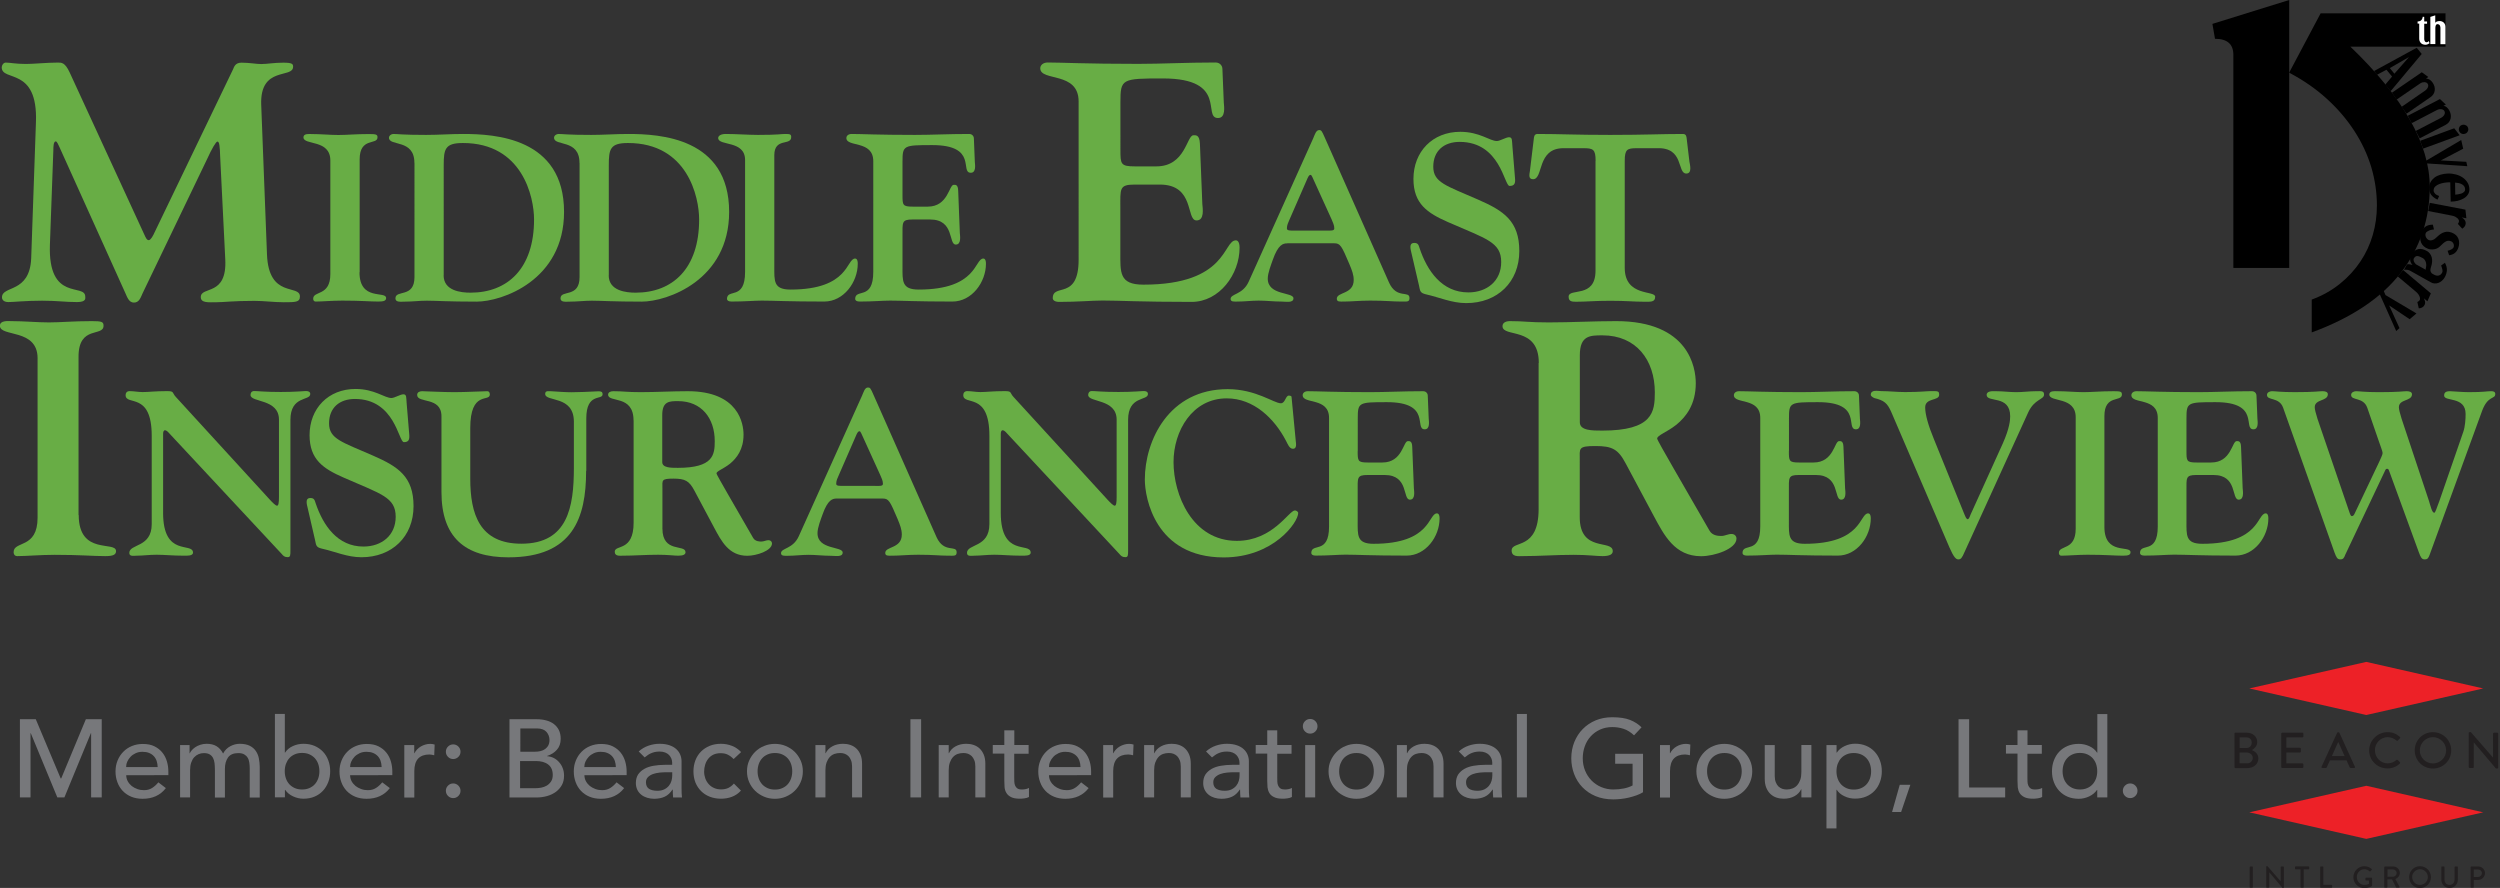 <?xml version="1.0" encoding="utf-8"?>
<!-- Generator: Adobe Illustrator 25.1.0, SVG Export Plug-In . SVG Version: 6.00 Build 0)  -->
<svg version="1.1" id="Layer_1" xmlns="http://www.w3.org/2000/svg" xmlns:xlink="http://www.w3.org/1999/xlink" x="0px" y="0px"
	 viewBox="0 0 290 103" style="enable-background:new 0 0 290 103;" xml:space="preserve">
<rect x="0" y="0" width="290" height="103" fill="#333333" stroke="none"/>
<g>
	<path d="M265.55,0v31.08h-6.48V6.36c0-1.24-0.71-1.86-2.13-1.86l-0.3-1.73L265.55,0L265.55,0z"/>
	<path d="M283.68,1.56v3.85h-11.04c6.14,5.89,9.21,11.31,9.21,16.27c0,3.75-1.12,7.08-3.37,9.98c-2.25,2.9-5.69,5.2-10.32,6.9v-3.81
		c1.25-0.46,2.34-1.08,3.28-1.84c0.94-0.76,1.73-1.62,2.37-2.58c0.64-0.95,1.11-1.98,1.43-3.07c0.32-1.1,0.48-2.24,0.48-3.42
		c0-1.5-0.22-2.98-0.65-4.44c-0.44-1.46-1.09-2.86-1.96-4.2c-0.87-1.34-1.93-2.59-3.2-3.74c-1.26-1.15-2.72-2.16-4.37-3.03
		l3.65-6.88H283.68L283.68,1.56z"/>
	<path style="fill:#FFFFFF;" d="M281.21,1.96v0.53h0.33v0.26h-0.33v1.79c0,0.04,0.01,0.08,0.02,0.12c0.01,0.04,0.03,0.08,0.05,0.12
		s0.05,0.06,0.09,0.09c0.03,0.02,0.07,0.03,0.12,0.03c0.04,0,0.08-0.01,0.12-0.03c0.04-0.02,0.08-0.06,0.12-0.11l0.1,0.25
		c-0.16,0.12-0.32,0.18-0.47,0.18c-0.24,0-0.42-0.07-0.54-0.2c-0.12-0.13-0.19-0.3-0.19-0.51V2.74h-0.19V2.49
		c0.35,0,0.55-0.18,0.6-0.55L281.21,1.96L281.21,1.96z"/>
	<path style="fill:#FFFFFF;" d="M282.49,1.78v0.87c0.03-0.05,0.06-0.08,0.11-0.11c0.04-0.03,0.08-0.05,0.13-0.06
		c0.05-0.02,0.09-0.03,0.14-0.03c0.05-0.01,0.09-0.01,0.12-0.01c0.12,0,0.22,0.02,0.3,0.06c0.09,0.04,0.16,0.09,0.21,0.15
		c0.06,0.06,0.1,0.14,0.13,0.22c0.03,0.09,0.04,0.17,0.04,0.27v1.99h-0.58V3.2c0-0.05-0.01-0.1-0.03-0.15
		C283.05,3,283.03,2.96,283,2.92c-0.03-0.04-0.07-0.07-0.11-0.09c-0.04-0.02-0.08-0.03-0.13-0.03c-0.05,0-0.09,0.01-0.13,0.04
		c-0.04,0.03-0.06,0.07-0.08,0.11c-0.02,0.05-0.03,0.1-0.04,0.15c-0.01,0.05-0.01,0.11-0.01,0.15v1.86h-0.58V1.96L282.49,1.78
		L282.49,1.78z"/>
	<path d="M280.92,6.26l-3.61,4.32l-0.62-0.76l0.79-0.94l-0.65-0.79l-1.09,0.58l-0.35-0.43l4.95-2.7L280.92,6.26L280.92,6.26z
		 M277.22,7.9l0.53,0.65l1.7-1.94L277.22,7.9L277.22,7.9z"/>
	<path d="M281.68,8.93l-0.26,0.18c0.17,0.01,0.32,0.06,0.45,0.15c0.13,0.1,0.24,0.21,0.32,0.33c0.1,0.15,0.17,0.3,0.21,0.45
		c0.04,0.16,0.05,0.31,0.03,0.46c-0.02,0.15-0.07,0.29-0.15,0.42c-0.08,0.13-0.2,0.25-0.34,0.35l-2.79,1.92l-0.56-0.8l2.7-1.86
		c0.17-0.12,0.29-0.26,0.35-0.41c0.06-0.16,0.05-0.3-0.04-0.42c-0.04-0.05-0.09-0.09-0.15-0.12c-0.07-0.03-0.14-0.04-0.21-0.05
		c-0.08,0-0.16,0.01-0.25,0.03c-0.09,0.03-0.17,0.07-0.25,0.12l-2.73,1.87l-0.55-0.79l3.47-2.38L281.68,8.93L281.68,8.93z"/>
	<path d="M283.72,12.13l-0.28,0.14c0.17,0.03,0.31,0.1,0.42,0.21c0.11,0.11,0.21,0.23,0.28,0.37c0.08,0.16,0.13,0.32,0.15,0.48
		c0.02,0.16,0.01,0.31-0.03,0.46c-0.04,0.14-0.11,0.28-0.2,0.4c-0.1,0.12-0.23,0.22-0.38,0.3l-3,1.56l-0.45-0.86l2.91-1.51
		c0.19-0.1,0.32-0.22,0.4-0.37c0.08-0.15,0.08-0.29,0.01-0.43c-0.03-0.06-0.08-0.11-0.14-0.14c-0.06-0.04-0.13-0.06-0.21-0.07
		c-0.08-0.01-0.16-0.01-0.25,0c-0.09,0.02-0.18,0.05-0.26,0.09l-2.94,1.53l-0.45-0.86l3.73-1.94L283.72,12.13L283.72,12.13z"/>
	<path d="M285.32,15.69l-4.24,1.55l-0.34-0.91l3.95-1.45L285.32,15.69L285.32,15.69z M286.29,14.82c0.05,0.14,0.05,0.28-0.02,0.41
		c-0.06,0.13-0.17,0.23-0.31,0.28c-0.14,0.05-0.28,0.05-0.42-0.01c-0.13-0.06-0.23-0.16-0.28-0.3c-0.05-0.14-0.05-0.28,0.01-0.42
		c0.06-0.14,0.16-0.23,0.31-0.28c0.14-0.05,0.28-0.05,0.42,0.02C286.15,14.57,286.24,14.68,286.29,14.82L286.29,14.82z"/>
	<polygon points="285.73,17.25 283.13,18.61 286.09,18.77 286.21,19.28 281.42,18.95 281.36,18.68 285.5,16.24 285.73,17.25 	"/>
	<path d="M286.45,21.93c0.01,0.24-0.05,0.45-0.17,0.63c-0.12,0.18-0.27,0.33-0.48,0.45c-0.2,0.12-0.43,0.21-0.69,0.28
		c-0.26,0.06-0.54,0.1-0.83,0.1l-0.05-2.24l-0.2,0c-0.14,0-0.3,0.02-0.5,0.05c-0.2,0.03-0.39,0.08-0.57,0.15
		c-0.18,0.07-0.34,0.16-0.47,0.28c-0.13,0.12-0.19,0.28-0.19,0.47c0,0.13,0.06,0.25,0.16,0.36s0.27,0.2,0.48,0.28l-0.19,0.42
		c-0.3-0.14-0.54-0.32-0.71-0.53c-0.17-0.21-0.26-0.49-0.26-0.83c-0.01-0.24,0.05-0.46,0.16-0.67c0.11-0.2,0.26-0.37,0.45-0.52
		c0.19-0.15,0.42-0.26,0.69-0.34c0.27-0.08,0.56-0.13,0.87-0.14c0.33-0.01,0.64,0.03,0.94,0.11c0.3,0.08,0.56,0.2,0.79,0.36
		c0.23,0.16,0.41,0.35,0.55,0.58C286.37,21.4,286.44,21.65,286.45,21.93L286.45,21.93z M284.81,22.58c0.09-0.01,0.2-0.02,0.33-0.04
		c0.13-0.02,0.26-0.05,0.38-0.09c0.12-0.04,0.22-0.11,0.31-0.19c0.09-0.08,0.13-0.19,0.12-0.32c0-0.13-0.04-0.23-0.1-0.33
		c-0.07-0.09-0.15-0.17-0.26-0.23c-0.11-0.06-0.23-0.11-0.37-0.14c-0.14-0.03-0.28-0.05-0.43-0.06L284.81,22.58L284.81,22.58z"/>
	<path d="M286.1,25.32l-0.54-0.1c0.11,0.07,0.2,0.14,0.27,0.21c0.06,0.07,0.11,0.14,0.14,0.21c0.03,0.07,0.05,0.14,0.05,0.21
		c0,0.07,0,0.13-0.02,0.19c-0.03,0.18-0.16,0.34-0.38,0.49l-0.51-0.56c0.03-0.03,0.05-0.07,0.08-0.11c0.02-0.04,0.04-0.1,0.05-0.17
		c0.01-0.06,0-0.12-0.03-0.18c-0.03-0.07-0.08-0.13-0.15-0.2c-0.07-0.06-0.16-0.12-0.27-0.18c-0.11-0.05-0.24-0.09-0.38-0.12
		l-2.74-0.53l0.18-0.95l4.14,0.79L286.1,25.32L286.1,25.32z"/>
	<path d="M285.15,28.78c-0.09,0.24-0.22,0.43-0.39,0.57c-0.17,0.14-0.39,0.22-0.66,0.26l-0.18-0.52c0.18-0.04,0.33-0.1,0.46-0.17
		c0.12-0.07,0.21-0.15,0.24-0.25c0.03-0.07,0.04-0.14,0.03-0.21c-0.01-0.07-0.02-0.14-0.05-0.2c-0.03-0.06-0.07-0.12-0.12-0.17
		c-0.05-0.05-0.11-0.09-0.18-0.11c-0.15-0.06-0.29-0.07-0.4-0.04c-0.12,0.03-0.23,0.08-0.33,0.16c-0.1,0.07-0.21,0.16-0.3,0.26
		c-0.1,0.1-0.2,0.2-0.3,0.28c-0.09,0.08-0.2,0.14-0.31,0.19c-0.11,0.05-0.22,0.08-0.34,0.09c-0.12,0.02-0.23,0.02-0.35,0.01
		c-0.11-0.01-0.22-0.03-0.32-0.07c-0.2-0.07-0.36-0.17-0.5-0.3c-0.14-0.13-0.24-0.27-0.31-0.44c-0.07-0.17-0.1-0.35-0.1-0.55
		c0-0.2,0.05-0.42,0.13-0.64c0.1-0.26,0.25-0.47,0.47-0.63c0.22-0.16,0.51-0.24,0.87-0.24l0.13,0.56c-0.1,0-0.2,0.02-0.3,0.04
		c-0.1,0.02-0.2,0.05-0.29,0.09c-0.09,0.04-0.16,0.08-0.23,0.13c-0.07,0.05-0.11,0.11-0.14,0.18c-0.03,0.07-0.04,0.15-0.03,0.23
		c0.01,0.08,0.03,0.16,0.07,0.24c0.04,0.07,0.09,0.14,0.15,0.2c0.06,0.06,0.13,0.1,0.21,0.13c0.11,0.04,0.24,0.04,0.38-0.01
		c0.14-0.05,0.27-0.12,0.37-0.22c0.13-0.12,0.26-0.24,0.39-0.35c0.13-0.11,0.27-0.2,0.42-0.27c0.15-0.07,0.31-0.11,0.48-0.13
		c0.17-0.01,0.37,0.02,0.58,0.1c0.2,0.08,0.37,0.18,0.5,0.3c0.13,0.13,0.22,0.27,0.28,0.43c0.06,0.16,0.09,0.33,0.08,0.51
		C285.26,28.41,285.22,28.59,285.15,28.78L285.15,28.78z"/>
	<path d="M283.61,30.48c0.17,0.3,0.24,0.59,0.23,0.87c-0.02,0.28-0.1,0.54-0.24,0.8c-0.1,0.17-0.21,0.32-0.35,0.43
		c-0.13,0.11-0.27,0.19-0.41,0.24c-0.14,0.05-0.29,0.07-0.44,0.06c-0.15-0.01-0.29-0.05-0.42-0.13l-2.41-1.35
		c-0.17-0.09-0.41-0.13-0.71-0.11l0.35-0.62c0.1-0.03,0.21-0.03,0.32-0.01c0.11,0.02,0.22,0.05,0.32,0.09
		c-0.07-0.08-0.13-0.17-0.17-0.26c-0.05-0.09-0.08-0.19-0.09-0.28c-0.02-0.1-0.02-0.2,0-0.31c0.02-0.11,0.06-0.23,0.13-0.35
		c0.11-0.2,0.24-0.35,0.38-0.46c0.14-0.1,0.29-0.17,0.44-0.2c0.15-0.03,0.31-0.02,0.48,0.02c0.17,0.04,0.33,0.11,0.49,0.2
		c0.29,0.16,0.48,0.41,0.57,0.74c0.09,0.33,0.06,0.72-0.1,1.18c-0.05,0.13-0.06,0.26-0.05,0.37c0.02,0.11,0.07,0.22,0.17,0.32
		l0.27,0.15c0.18,0.1,0.36,0.13,0.52,0.09c0.17-0.04,0.3-0.15,0.39-0.32c0.06-0.1,0.07-0.22,0.04-0.36
		c-0.03-0.14-0.08-0.3-0.15-0.48L283.61,30.48L283.61,30.48z M281.04,29.94c-0.15-0.08-0.27-0.14-0.37-0.18
		c-0.1-0.04-0.2-0.06-0.28-0.06c-0.08,0-0.15,0.03-0.21,0.07c-0.06,0.05-0.12,0.11-0.17,0.2c-0.05,0.09-0.05,0.2-0.01,0.33
		c0.05,0.13,0.13,0.25,0.25,0.36l1.13,0.63c0-0.05,0-0.1,0.01-0.15c0.01-0.05,0.02-0.1,0.03-0.15c0.03-0.13,0.03-0.24,0.02-0.35
		c-0.01-0.11-0.03-0.21-0.07-0.3c-0.04-0.09-0.08-0.17-0.14-0.24C281.17,30.03,281.11,29.98,281.04,29.94L281.04,29.94z"/>
	<path d="M281.58,34.95l-0.42-0.35c0.07,0.12,0.11,0.22,0.13,0.32c0.02,0.09,0.03,0.18,0.02,0.25c-0.01,0.08-0.03,0.14-0.06,0.2
		s-0.07,0.11-0.11,0.16c-0.12,0.14-0.31,0.22-0.56,0.24l-0.17-0.74c0.04-0.02,0.08-0.04,0.12-0.06c0.04-0.03,0.08-0.07,0.13-0.12
		c0.04-0.04,0.06-0.1,0.06-0.17c0.01-0.07-0.01-0.16-0.04-0.25c-0.03-0.09-0.08-0.19-0.15-0.29c-0.07-0.1-0.16-0.19-0.27-0.29
		l-2.13-1.79l0.63-0.74l3.22,2.71L281.58,34.95L281.58,34.95z"/>
	<path d="M279.52,37.03l-2.38-1.6l1.2,2.63l-0.38,0.34l-1.98-4.43c-0.13-0.3-0.15-0.61-0.07-0.92c0.09-0.31,0.27-0.59,0.56-0.84
		l0.34,0.39c-0.08,0.07-0.15,0.15-0.21,0.24c-0.06,0.09-0.11,0.17-0.14,0.26c-0.03,0.09-0.05,0.18-0.05,0.26
		c0,0.09,0.01,0.17,0.04,0.25l0.27,0.62l3.59,2.13L279.52,37.03L279.52,37.03z"/>
	<polygon style="fill:#77787B;" points="2.31,83.43 4.15,83.43 7.04,90.3 7.1,90.3 9.96,83.43 11.8,83.43 11.8,92.5 10.57,92.5 
		10.57,85.05 10.54,85.05 7.47,92.5 6.65,92.5 3.57,85.05 3.54,85.05 3.54,92.5 2.31,92.5 2.31,83.43 	"/>
	<path style="fill:#77787B;" d="M14.64,89.89c0,0.27,0.06,0.51,0.17,0.72c0.12,0.22,0.27,0.4,0.46,0.56
		c0.19,0.15,0.41,0.27,0.66,0.36c0.25,0.09,0.51,0.13,0.77,0.13c0.36,0,0.67-0.08,0.94-0.25c0.27-0.17,0.51-0.39,0.73-0.66
		l0.87,0.67c-0.64,0.83-1.54,1.24-2.7,1.24c-0.48,0-0.92-0.08-1.31-0.24c-0.39-0.16-0.72-0.39-0.99-0.67
		c-0.27-0.29-0.48-0.62-0.62-1.01c-0.15-0.39-0.22-0.81-0.22-1.26c0-0.45,0.08-0.87,0.24-1.26c0.16-0.39,0.38-0.73,0.66-1.01
		c0.28-0.29,0.61-0.51,1-0.67c0.39-0.16,0.81-0.24,1.26-0.24c0.54,0,1,0.09,1.37,0.28c0.37,0.19,0.68,0.43,0.92,0.74
		c0.24,0.3,0.41,0.65,0.52,1.03c0.11,0.38,0.16,0.77,0.16,1.16v0.41H14.64L14.64,89.89z M18.29,88.97c-0.01-0.26-0.05-0.49-0.12-0.7
		c-0.07-0.21-0.18-0.4-0.33-0.56c-0.15-0.16-0.33-0.28-0.55-0.37c-0.22-0.09-0.47-0.13-0.77-0.13c-0.28,0-0.54,0.05-0.78,0.16
		c-0.24,0.11-0.44,0.25-0.6,0.42c-0.16,0.17-0.29,0.36-0.38,0.57c-0.09,0.21-0.13,0.42-0.13,0.62H18.29L18.29,88.97z"/>
	<path style="fill:#77787B;" d="M20.91,86.43h1.08v0.95h0.03c0.03-0.09,0.09-0.19,0.2-0.32c0.11-0.13,0.24-0.25,0.41-0.37
		c0.17-0.12,0.36-0.21,0.59-0.29c0.23-0.08,0.48-0.12,0.75-0.12c0.45,0,0.84,0.09,1.15,0.28c0.31,0.19,0.56,0.47,0.76,0.85
		c0.2-0.38,0.48-0.66,0.84-0.85c0.36-0.19,0.72-0.28,1.09-0.28c0.47,0,0.86,0.08,1.16,0.23c0.3,0.15,0.54,0.36,0.71,0.61
		c0.17,0.25,0.29,0.54,0.35,0.86c0.06,0.32,0.1,0.65,0.1,0.99v3.54h-1.16v-3.38c0-0.23-0.02-0.45-0.05-0.67
		c-0.03-0.21-0.09-0.4-0.19-0.56c-0.09-0.16-0.23-0.29-0.4-0.39c-0.17-0.1-0.4-0.15-0.68-0.15c-0.56,0-0.96,0.17-1.2,0.51
		c-0.24,0.34-0.36,0.78-0.36,1.32v3.32h-1.16v-3.18c0-0.29-0.02-0.56-0.04-0.79c-0.03-0.24-0.09-0.45-0.18-0.62
		c-0.09-0.17-0.22-0.31-0.39-0.41c-0.17-0.1-0.39-0.15-0.68-0.15c-0.21,0-0.41,0.04-0.6,0.12c-0.19,0.08-0.36,0.2-0.51,0.36
		c-0.15,0.16-0.26,0.37-0.35,0.62c-0.09,0.25-0.13,0.55-0.13,0.89v3.15h-1.16V86.43L20.91,86.43z"/>
	<path style="fill:#77787B;" d="M31.88,82.82h1.16v4.48h0.03c0.21-0.32,0.5-0.57,0.89-0.75c0.39-0.18,0.8-0.27,1.24-0.27
		c0.47,0,0.9,0.08,1.28,0.24c0.38,0.16,0.71,0.39,0.98,0.67c0.27,0.29,0.48,0.62,0.62,1.01c0.15,0.39,0.22,0.81,0.22,1.26
		c0,0.45-0.07,0.87-0.22,1.26c-0.15,0.38-0.35,0.72-0.62,1.01c-0.27,0.29-0.6,0.52-0.98,0.68c-0.38,0.16-0.81,0.24-1.28,0.24
		c-0.41,0-0.81-0.09-1.2-0.27c-0.39-0.18-0.7-0.43-0.92-0.76h-0.03v0.87h-1.16V82.82L31.88,82.82z M35.04,91.58
		c0.31,0,0.59-0.05,0.84-0.16c0.25-0.11,0.46-0.25,0.63-0.44c0.17-0.18,0.3-0.41,0.4-0.67c0.09-0.26,0.14-0.54,0.14-0.85
		c0-0.31-0.05-0.59-0.14-0.85c-0.09-0.26-0.23-0.48-0.4-0.67c-0.17-0.18-0.38-0.33-0.63-0.44c-0.25-0.11-0.53-0.16-0.84-0.16
		c-0.31,0-0.59,0.05-0.84,0.16c-0.25,0.11-0.46,0.25-0.63,0.44c-0.17,0.18-0.3,0.41-0.4,0.67c-0.09,0.26-0.14,0.54-0.14,0.85
		c0,0.31,0.05,0.59,0.14,0.85c0.09,0.26,0.23,0.48,0.4,0.67c0.17,0.18,0.38,0.33,0.63,0.44C34.45,91.53,34.73,91.58,35.04,91.58
		L35.04,91.58z"/>
	<path style="fill:#77787B;" d="M40.61,89.89c0,0.27,0.06,0.51,0.17,0.72c0.12,0.22,0.27,0.4,0.46,0.56
		c0.19,0.15,0.41,0.27,0.66,0.36c0.25,0.09,0.51,0.13,0.77,0.13c0.36,0,0.67-0.08,0.94-0.25c0.27-0.17,0.51-0.39,0.73-0.66
		l0.88,0.67c-0.64,0.83-1.54,1.24-2.7,1.24c-0.48,0-0.92-0.08-1.31-0.24c-0.39-0.16-0.72-0.39-0.99-0.67
		c-0.27-0.29-0.48-0.62-0.62-1.01c-0.15-0.39-0.22-0.81-0.22-1.26c0-0.45,0.08-0.87,0.24-1.26c0.16-0.39,0.38-0.73,0.66-1.01
		c0.28-0.29,0.61-0.51,1-0.67c0.39-0.16,0.81-0.24,1.26-0.24c0.54,0,1,0.09,1.37,0.28c0.37,0.19,0.68,0.43,0.92,0.74
		c0.24,0.3,0.41,0.65,0.52,1.03c0.11,0.38,0.16,0.77,0.16,1.16v0.41H40.61L40.61,89.89z M44.27,88.97c-0.01-0.26-0.05-0.49-0.12-0.7
		c-0.07-0.21-0.18-0.4-0.33-0.56c-0.15-0.16-0.33-0.28-0.55-0.37c-0.22-0.09-0.47-0.13-0.77-0.13c-0.28,0-0.54,0.05-0.78,0.16
		c-0.24,0.11-0.44,0.25-0.6,0.42c-0.16,0.17-0.29,0.36-0.38,0.57c-0.09,0.21-0.13,0.42-0.13,0.62H44.27L44.27,88.97z"/>
	<path style="fill:#77787B;" d="M46.89,86.43h1.16v0.94h0.03c0.08-0.16,0.18-0.31,0.31-0.44c0.13-0.13,0.27-0.25,0.43-0.34
		c0.16-0.09,0.33-0.17,0.52-0.22c0.19-0.06,0.38-0.08,0.57-0.08s0.36,0.03,0.51,0.08l-0.05,1.24c-0.09-0.03-0.19-0.05-0.28-0.06
		s-0.19-0.03-0.28-0.03c-0.57,0-1,0.16-1.3,0.47c-0.3,0.32-0.45,0.81-0.45,1.47v3.05h-1.16V86.43L46.89,86.43z"/>
	<path style="fill:#77787B;" d="M52.57,88.05c-0.23,0-0.43-0.08-0.6-0.25c-0.17-0.17-0.25-0.37-0.25-0.6c0-0.23,0.08-0.43,0.25-0.6
		c0.17-0.17,0.37-0.25,0.6-0.25c0.23,0,0.43,0.08,0.6,0.25c0.17,0.17,0.25,0.37,0.25,0.6c0,0.23-0.08,0.43-0.25,0.6
		C53,87.96,52.8,88.05,52.57,88.05L52.57,88.05z M51.72,91.73c0-0.23,0.08-0.43,0.25-0.6c0.17-0.17,0.37-0.25,0.6-0.25
		c0.23,0,0.43,0.08,0.6,0.25c0.17,0.17,0.25,0.37,0.25,0.6c0,0.23-0.08,0.43-0.25,0.6c-0.17,0.17-0.37,0.25-0.6,0.25
		c-0.23,0-0.43-0.08-0.6-0.25C51.8,92.16,51.72,91.96,51.72,91.73L51.72,91.73z"/>
	<path style="fill:#77787B;" d="M59.1,83.43h3.17c0.39,0,0.76,0.05,1.1,0.14c0.34,0.09,0.63,0.23,0.88,0.42
		c0.24,0.18,0.44,0.42,0.58,0.7c0.14,0.29,0.21,0.62,0.21,1.01c0,0.52-0.15,0.95-0.44,1.27c-0.29,0.33-0.67,0.57-1.13,0.72v0.03
		c0.27,0.02,0.53,0.09,0.77,0.21c0.24,0.12,0.45,0.29,0.62,0.49c0.18,0.2,0.32,0.43,0.42,0.7c0.1,0.26,0.15,0.55,0.15,0.86
		c0,0.41-0.08,0.77-0.25,1.08c-0.17,0.31-0.4,0.57-0.69,0.79c-0.29,0.21-0.63,0.38-1.02,0.49c-0.39,0.11-0.8,0.17-1.25,0.17H59.1
		V83.43L59.1,83.43z M60.34,87.2h1.69c0.23,0,0.45-0.02,0.66-0.07c0.21-0.05,0.39-0.13,0.54-0.24c0.15-0.11,0.28-0.25,0.37-0.42
		c0.09-0.17,0.14-0.38,0.14-0.63c0-0.36-0.12-0.67-0.35-0.94c-0.23-0.26-0.6-0.4-1.09-0.4h-1.94V87.2L60.34,87.2z M60.34,91.43h1.81
		c0.19,0,0.4-0.02,0.62-0.06c0.23-0.04,0.44-0.12,0.64-0.23c0.2-0.12,0.36-0.27,0.5-0.47c0.14-0.2,0.21-0.46,0.21-0.78
		c0-0.54-0.18-0.94-0.53-1.21c-0.35-0.27-0.83-0.4-1.43-0.4h-1.83V91.43L60.34,91.43z"/>
	<path style="fill:#77787B;" d="M67.79,89.89c0,0.27,0.06,0.51,0.17,0.72c0.12,0.22,0.27,0.4,0.46,0.56
		c0.19,0.15,0.41,0.27,0.66,0.36c0.25,0.09,0.51,0.13,0.77,0.13c0.36,0,0.67-0.08,0.94-0.25c0.27-0.17,0.51-0.39,0.73-0.66
		l0.88,0.67c-0.64,0.83-1.54,1.24-2.7,1.24c-0.48,0-0.92-0.08-1.31-0.24c-0.39-0.16-0.72-0.39-0.99-0.67
		c-0.27-0.29-0.48-0.62-0.62-1.01c-0.15-0.39-0.22-0.81-0.22-1.26c0-0.45,0.08-0.87,0.24-1.26c0.16-0.39,0.38-0.73,0.66-1.01
		c0.28-0.29,0.61-0.51,1-0.67c0.39-0.16,0.81-0.24,1.26-0.24c0.54,0,1,0.09,1.37,0.28c0.37,0.19,0.68,0.43,0.92,0.74
		c0.24,0.3,0.41,0.65,0.52,1.03c0.11,0.38,0.16,0.77,0.16,1.16v0.41H67.79L67.79,89.89z M71.44,88.97c-0.01-0.26-0.05-0.49-0.12-0.7
		c-0.07-0.21-0.18-0.4-0.33-0.56c-0.15-0.16-0.33-0.28-0.55-0.37c-0.22-0.09-0.47-0.13-0.77-0.13c-0.28,0-0.54,0.05-0.78,0.16
		c-0.24,0.11-0.44,0.25-0.6,0.42c-0.16,0.17-0.29,0.36-0.38,0.57c-0.09,0.21-0.13,0.42-0.13,0.62H71.44L71.44,88.97z"/>
	<path style="fill:#77787B;" d="M74.09,87.17c0.33-0.3,0.7-0.52,1.13-0.67c0.43-0.15,0.86-0.22,1.29-0.22
		c0.45,0,0.83,0.06,1.15,0.17c0.32,0.11,0.59,0.26,0.79,0.45c0.21,0.19,0.36,0.4,0.46,0.65c0.1,0.24,0.15,0.5,0.15,0.76v3.1
		c0,0.21,0,0.41,0.01,0.59c0.01,0.18,0.02,0.35,0.04,0.51h-1.03c-0.03-0.31-0.04-0.62-0.04-0.92h-0.03
		c-0.26,0.39-0.56,0.67-0.91,0.83c-0.35,0.16-0.76,0.24-1.22,0.24c-0.28,0-0.55-0.04-0.81-0.12c-0.26-0.08-0.48-0.19-0.68-0.35
		c-0.19-0.15-0.35-0.34-0.46-0.57c-0.11-0.23-0.17-0.49-0.17-0.79c0-0.39,0.09-0.72,0.26-0.99c0.18-0.26,0.42-0.48,0.72-0.65
		c0.3-0.17,0.66-0.29,1.07-0.36c0.41-0.07,0.84-0.11,1.31-0.11h0.85v-0.26c0-0.15-0.03-0.31-0.09-0.46
		c-0.06-0.15-0.15-0.29-0.27-0.42c-0.12-0.12-0.27-0.22-0.45-0.29c-0.18-0.07-0.39-0.11-0.64-0.11c-0.22,0-0.42,0.02-0.59,0.06
		c-0.17,0.04-0.32,0.1-0.46,0.16c-0.14,0.06-0.26,0.14-0.37,0.22c-0.11,0.09-0.22,0.17-0.32,0.24L74.09,87.17L74.09,87.17z
		 M77.36,89.58c-0.27,0-0.56,0.01-0.84,0.04c-0.29,0.03-0.55,0.09-0.78,0.17c-0.24,0.09-0.43,0.21-0.58,0.36
		c-0.15,0.15-0.23,0.35-0.23,0.59c0,0.35,0.12,0.6,0.35,0.76c0.24,0.15,0.56,0.23,0.96,0.23c0.32,0,0.59-0.05,0.81-0.16
		c0.22-0.11,0.4-0.25,0.54-0.42c0.14-0.17,0.24-0.36,0.3-0.57c0.06-0.21,0.09-0.42,0.09-0.62v-0.38H77.36L77.36,89.58z"/>
	<path style="fill:#77787B;" d="M85.1,88.05c-0.21-0.22-0.44-0.39-0.68-0.51c-0.24-0.12-0.52-0.17-0.84-0.17
		c-0.32,0-0.59,0.06-0.83,0.17c-0.24,0.12-0.43,0.27-0.59,0.47c-0.16,0.2-0.28,0.43-0.36,0.69c-0.08,0.26-0.12,0.53-0.12,0.81
		c0,0.28,0.05,0.55,0.14,0.8c0.09,0.25,0.23,0.47,0.4,0.66c0.17,0.19,0.38,0.34,0.62,0.44c0.24,0.11,0.51,0.16,0.81,0.16
		c0.33,0,0.6-0.06,0.84-0.17c0.23-0.12,0.45-0.28,0.64-0.51l0.82,0.82c-0.3,0.33-0.65,0.57-1.05,0.72c-0.4,0.15-0.82,0.22-1.27,0.22
		c-0.47,0-0.9-0.08-1.29-0.23c-0.39-0.15-0.73-0.37-1.01-0.65c-0.28-0.28-0.5-0.61-0.66-1c-0.15-0.39-0.23-0.82-0.23-1.29
		c0-0.47,0.08-0.9,0.23-1.29c0.15-0.39,0.37-0.73,0.65-1.01c0.28-0.28,0.61-0.5,1-0.66c0.39-0.16,0.83-0.24,1.31-0.24
		c0.45,0,0.87,0.08,1.28,0.24c0.41,0.16,0.76,0.4,1.06,0.72L85.1,88.05L85.1,88.05z"/>
	<path style="fill:#77787B;" d="M86.65,89.47c0-0.44,0.08-0.86,0.25-1.24c0.17-0.38,0.4-0.72,0.69-1.01
		c0.29-0.29,0.63-0.52,1.03-0.68c0.39-0.17,0.82-0.25,1.27-0.25c0.45,0,0.88,0.08,1.27,0.25c0.39,0.17,0.74,0.39,1.03,0.68
		c0.29,0.29,0.52,0.63,0.69,1.01c0.17,0.38,0.25,0.8,0.25,1.24c0,0.44-0.08,0.86-0.25,1.25c-0.17,0.39-0.4,0.73-0.69,1.01
		c-0.29,0.29-0.64,0.51-1.03,0.68c-0.39,0.17-0.82,0.25-1.27,0.25c-0.45,0-0.88-0.08-1.27-0.25c-0.39-0.17-0.74-0.39-1.03-0.68
		c-0.29-0.29-0.52-0.62-0.69-1.01C86.73,90.33,86.65,89.91,86.65,89.47L86.65,89.47z M87.88,89.47c0,0.31,0.05,0.59,0.14,0.85
		c0.09,0.26,0.23,0.48,0.4,0.67c0.17,0.18,0.38,0.33,0.63,0.44c0.25,0.11,0.53,0.16,0.84,0.16c0.31,0,0.59-0.05,0.84-0.16
		c0.25-0.11,0.46-0.25,0.63-0.44c0.17-0.18,0.3-0.41,0.4-0.67c0.09-0.26,0.14-0.54,0.14-0.85c0-0.31-0.05-0.59-0.14-0.85
		c-0.09-0.26-0.23-0.48-0.4-0.67c-0.17-0.18-0.38-0.33-0.63-0.44c-0.25-0.11-0.53-0.16-0.84-0.16c-0.31,0-0.59,0.05-0.84,0.16
		c-0.25,0.11-0.46,0.25-0.63,0.44c-0.17,0.18-0.31,0.41-0.4,0.67C87.93,88.88,87.88,89.16,87.88,89.47L87.88,89.47z"/>
	<path style="fill:#77787B;" d="M94.59,86.43h1.16v0.94h0.03c0.15-0.32,0.4-0.59,0.76-0.79c0.36-0.2,0.78-0.3,1.25-0.3
		c0.29,0,0.57,0.04,0.84,0.13c0.27,0.09,0.51,0.23,0.71,0.42c0.2,0.19,0.36,0.43,0.48,0.72c0.12,0.3,0.18,0.64,0.18,1.04v3.91h-1.16
		v-3.59c0-0.28-0.04-0.52-0.12-0.72c-0.08-0.2-0.18-0.36-0.31-0.49c-0.13-0.12-0.28-0.21-0.44-0.27c-0.17-0.06-0.34-0.08-0.52-0.08
		c-0.24,0-0.46,0.04-0.67,0.11c-0.21,0.08-0.39,0.2-0.54,0.37c-0.15,0.17-0.27,0.38-0.36,0.63c-0.09,0.26-0.13,0.56-0.13,0.91v3.13
		h-1.16V86.43L94.59,86.43z"/>
	<polygon style="fill:#77787B;" points="105.61,83.43 106.85,83.43 106.85,92.5 105.61,92.5 105.61,83.43 	"/>
	<path style="fill:#77787B;" d="M108.89,86.43h1.16v0.94h0.03c0.15-0.32,0.4-0.59,0.76-0.79c0.36-0.2,0.78-0.3,1.25-0.3
		c0.29,0,0.57,0.04,0.84,0.13c0.27,0.09,0.51,0.23,0.71,0.42c0.2,0.19,0.36,0.43,0.48,0.72c0.12,0.3,0.18,0.64,0.18,1.04v3.91h-1.16
		v-3.59c0-0.28-0.04-0.52-0.12-0.72c-0.08-0.2-0.18-0.36-0.31-0.49c-0.13-0.12-0.28-0.21-0.44-0.27c-0.17-0.06-0.34-0.08-0.52-0.08
		c-0.24,0-0.46,0.04-0.67,0.11c-0.21,0.08-0.39,0.2-0.54,0.37c-0.15,0.17-0.27,0.38-0.36,0.63c-0.09,0.26-0.13,0.56-0.13,0.91v3.13
		h-1.16V86.43L108.89,86.43z"/>
	<path style="fill:#77787B;" d="M119.31,87.43h-1.66v2.75c0,0.17,0,0.34,0.01,0.51c0.01,0.17,0.04,0.32,0.1,0.45
		c0.06,0.13,0.14,0.24,0.26,0.32c0.12,0.08,0.28,0.12,0.51,0.12c0.14,0,0.28-0.01,0.43-0.04c0.15-0.03,0.28-0.07,0.4-0.14v1.05
		c-0.14,0.08-0.32,0.13-0.53,0.16c-0.22,0.03-0.39,0.04-0.51,0.04c-0.45,0-0.79-0.06-1.04-0.19c-0.24-0.12-0.42-0.28-0.54-0.48
		c-0.12-0.2-0.19-0.42-0.21-0.66c-0.02-0.24-0.03-0.49-0.03-0.74v-3.16h-1.34v-1h1.34v-1.7h1.16v1.7h1.66V87.43L119.31,87.43z"/>
	<path style="fill:#77787B;" d="M121.68,89.89c0,0.27,0.06,0.51,0.17,0.72c0.12,0.22,0.27,0.4,0.46,0.56
		c0.19,0.15,0.41,0.27,0.66,0.36c0.25,0.09,0.51,0.13,0.77,0.13c0.36,0,0.67-0.08,0.94-0.25c0.27-0.17,0.51-0.39,0.73-0.66
		l0.87,0.67c-0.64,0.83-1.54,1.24-2.7,1.24c-0.48,0-0.92-0.08-1.31-0.24c-0.39-0.16-0.72-0.39-0.99-0.67
		c-0.27-0.29-0.48-0.62-0.62-1.01c-0.15-0.39-0.22-0.81-0.22-1.26c0-0.45,0.08-0.87,0.24-1.26c0.16-0.39,0.38-0.73,0.66-1.01
		c0.28-0.29,0.61-0.51,1-0.67c0.39-0.16,0.81-0.24,1.26-0.24c0.54,0,1,0.09,1.37,0.28c0.37,0.19,0.68,0.43,0.92,0.74
		c0.24,0.3,0.41,0.65,0.52,1.03c0.11,0.38,0.16,0.77,0.16,1.16v0.41H121.68L121.68,89.89z M125.34,88.97
		c-0.01-0.26-0.05-0.49-0.12-0.7c-0.07-0.21-0.18-0.4-0.33-0.56c-0.15-0.16-0.33-0.28-0.55-0.37c-0.22-0.09-0.47-0.13-0.77-0.13
		c-0.28,0-0.54,0.05-0.78,0.16c-0.24,0.11-0.44,0.25-0.6,0.42c-0.16,0.17-0.29,0.36-0.38,0.57c-0.09,0.21-0.13,0.42-0.13,0.62
		H125.34L125.34,88.97z"/>
	<path style="fill:#77787B;" d="M127.96,86.43h1.16v0.94h0.03c0.08-0.16,0.18-0.31,0.31-0.44c0.13-0.13,0.27-0.25,0.43-0.34
		c0.16-0.09,0.33-0.17,0.52-0.22c0.19-0.06,0.38-0.08,0.57-0.08s0.36,0.03,0.51,0.08l-0.05,1.24c-0.09-0.03-0.19-0.05-0.28-0.06
		c-0.09-0.02-0.19-0.03-0.28-0.03c-0.57,0-1,0.16-1.3,0.47c-0.3,0.32-0.45,0.81-0.45,1.47v3.05h-1.16V86.43L127.96,86.43z"/>
	<path style="fill:#77787B;" d="M132.72,86.43h1.16v0.94h0.03c0.15-0.32,0.4-0.59,0.76-0.79c0.36-0.2,0.78-0.3,1.25-0.3
		c0.29,0,0.57,0.04,0.84,0.13c0.27,0.09,0.51,0.23,0.71,0.42c0.2,0.19,0.36,0.43,0.48,0.72c0.12,0.3,0.18,0.64,0.18,1.04v3.91h-1.16
		v-3.59c0-0.28-0.04-0.52-0.12-0.72c-0.08-0.2-0.18-0.36-0.31-0.49c-0.13-0.12-0.28-0.21-0.44-0.27c-0.17-0.06-0.34-0.08-0.52-0.08
		c-0.24,0-0.46,0.04-0.67,0.11c-0.21,0.08-0.39,0.2-0.54,0.37c-0.15,0.17-0.27,0.38-0.36,0.63c-0.09,0.26-0.13,0.56-0.13,0.91v3.13
		h-1.16V86.43L132.72,86.43z"/>
	<path style="fill:#77787B;" d="M139.9,87.17c0.33-0.3,0.7-0.52,1.13-0.67c0.43-0.15,0.86-0.22,1.29-0.22
		c0.45,0,0.83,0.06,1.15,0.17c0.32,0.11,0.59,0.26,0.79,0.45c0.21,0.19,0.36,0.4,0.46,0.65c0.1,0.24,0.15,0.5,0.15,0.76v3.1
		c0,0.21,0,0.41,0.01,0.59c0.01,0.18,0.02,0.35,0.04,0.51h-1.03c-0.03-0.31-0.04-0.62-0.04-0.92h-0.03
		c-0.26,0.39-0.56,0.67-0.91,0.83c-0.35,0.16-0.76,0.24-1.22,0.24c-0.28,0-0.55-0.04-0.81-0.12c-0.26-0.08-0.48-0.19-0.68-0.35
		c-0.19-0.15-0.34-0.34-0.46-0.57c-0.11-0.23-0.17-0.49-0.17-0.79c0-0.39,0.09-0.72,0.26-0.99c0.18-0.26,0.42-0.48,0.72-0.65
		c0.3-0.17,0.66-0.29,1.07-0.36c0.41-0.07,0.84-0.11,1.31-0.11h0.85v-0.26c0-0.15-0.03-0.31-0.09-0.46
		c-0.06-0.15-0.15-0.29-0.27-0.42c-0.12-0.12-0.27-0.22-0.45-0.29c-0.18-0.07-0.39-0.11-0.64-0.11c-0.22,0-0.42,0.02-0.59,0.06
		c-0.17,0.04-0.32,0.1-0.46,0.16c-0.14,0.06-0.26,0.14-0.37,0.22c-0.11,0.09-0.22,0.17-0.32,0.24L139.9,87.17L139.9,87.17z
		 M143.17,89.58c-0.27,0-0.56,0.01-0.84,0.04c-0.29,0.03-0.55,0.09-0.78,0.17c-0.24,0.09-0.43,0.21-0.58,0.36
		c-0.15,0.15-0.23,0.35-0.23,0.59c0,0.35,0.12,0.6,0.35,0.76c0.24,0.15,0.56,0.23,0.96,0.23c0.32,0,0.59-0.05,0.81-0.16
		c0.22-0.11,0.4-0.25,0.54-0.42c0.14-0.17,0.24-0.36,0.3-0.57c0.06-0.21,0.09-0.42,0.09-0.62v-0.38H143.17L143.17,89.58z"/>
	<path style="fill:#77787B;" d="M149.82,87.43h-1.66v2.75c0,0.17,0,0.34,0.01,0.51c0.01,0.17,0.04,0.32,0.1,0.45
		c0.06,0.13,0.14,0.24,0.26,0.32c0.12,0.08,0.29,0.12,0.51,0.12c0.14,0,0.28-0.01,0.42-0.04c0.15-0.03,0.28-0.07,0.4-0.14v1.05
		c-0.14,0.08-0.32,0.13-0.53,0.16c-0.22,0.03-0.39,0.04-0.51,0.04c-0.45,0-0.79-0.06-1.04-0.19c-0.25-0.12-0.43-0.28-0.54-0.48
		c-0.12-0.2-0.18-0.42-0.21-0.66c-0.02-0.24-0.03-0.49-0.03-0.74v-3.16h-1.34v-1H147v-1.7h1.16v1.7h1.66V87.43L149.82,87.43z"/>
	<path style="fill:#77787B;" d="M151.13,84.25c0-0.23,0.08-0.43,0.25-0.6c0.17-0.17,0.37-0.25,0.6-0.25c0.23,0,0.43,0.08,0.6,0.25
		c0.17,0.17,0.25,0.37,0.25,0.6c0,0.23-0.08,0.43-0.25,0.6c-0.17,0.17-0.37,0.25-0.6,0.25c-0.23,0-0.43-0.08-0.6-0.25
		S151.13,84.48,151.13,84.25L151.13,84.25z M151.4,86.43h1.16v6.07h-1.16V86.43L151.4,86.43z"/>
	<path style="fill:#77787B;" d="M154.11,89.47c0-0.44,0.08-0.86,0.25-1.24c0.17-0.38,0.4-0.72,0.69-1.01
		c0.29-0.29,0.63-0.52,1.03-0.68c0.39-0.17,0.82-0.25,1.27-0.25c0.45,0,0.88,0.08,1.27,0.25c0.39,0.17,0.74,0.39,1.03,0.68
		c0.29,0.29,0.52,0.63,0.69,1.01c0.17,0.38,0.25,0.8,0.25,1.24c0,0.44-0.08,0.86-0.25,1.25c-0.17,0.39-0.4,0.73-0.69,1.01
		c-0.29,0.29-0.63,0.51-1.03,0.68c-0.4,0.17-0.82,0.25-1.27,0.25c-0.45,0-0.88-0.08-1.27-0.25c-0.39-0.17-0.74-0.39-1.03-0.68
		c-0.29-0.29-0.52-0.62-0.69-1.01C154.19,90.33,154.11,89.91,154.11,89.47L154.11,89.47z M155.34,89.47c0,0.31,0.05,0.59,0.14,0.85
		c0.09,0.26,0.23,0.48,0.4,0.67c0.17,0.18,0.38,0.33,0.63,0.44c0.25,0.11,0.53,0.16,0.84,0.16s0.59-0.05,0.84-0.16
		c0.25-0.11,0.46-0.25,0.63-0.44c0.17-0.18,0.3-0.41,0.4-0.67c0.09-0.26,0.14-0.54,0.14-0.85c0-0.31-0.05-0.59-0.14-0.85
		c-0.09-0.26-0.23-0.48-0.4-0.67c-0.17-0.18-0.38-0.33-0.63-0.44c-0.25-0.11-0.53-0.16-0.84-0.16s-0.59,0.05-0.84,0.16
		c-0.25,0.11-0.46,0.25-0.63,0.44c-0.17,0.18-0.3,0.41-0.4,0.67C155.39,88.88,155.34,89.16,155.34,89.47L155.34,89.47z"/>
	<path style="fill:#77787B;" d="M162.04,86.43h1.16v0.94h0.03c0.15-0.32,0.4-0.59,0.76-0.79c0.36-0.2,0.78-0.3,1.25-0.3
		c0.29,0,0.57,0.04,0.84,0.13c0.27,0.09,0.51,0.23,0.71,0.42c0.2,0.19,0.36,0.43,0.48,0.72c0.12,0.3,0.18,0.64,0.18,1.04v3.91h-1.16
		v-3.59c0-0.28-0.04-0.52-0.12-0.72c-0.08-0.2-0.18-0.36-0.31-0.49c-0.13-0.12-0.28-0.21-0.44-0.27c-0.17-0.06-0.34-0.08-0.52-0.08
		c-0.24,0-0.46,0.04-0.67,0.11c-0.21,0.08-0.39,0.2-0.54,0.37c-0.15,0.17-0.27,0.38-0.36,0.63c-0.09,0.26-0.13,0.56-0.13,0.91v3.13
		h-1.16V86.43L162.04,86.43z"/>
	<path style="fill:#77787B;" d="M169.22,87.17c0.33-0.3,0.7-0.52,1.13-0.67c0.43-0.15,0.86-0.22,1.29-0.22
		c0.45,0,0.83,0.06,1.15,0.17c0.32,0.11,0.59,0.26,0.79,0.45c0.21,0.19,0.36,0.4,0.46,0.65c0.1,0.24,0.15,0.5,0.15,0.76v3.1
		c0,0.21,0,0.41,0.01,0.59c0.01,0.18,0.02,0.35,0.04,0.51h-1.03c-0.03-0.31-0.04-0.62-0.04-0.92h-0.03
		c-0.26,0.39-0.56,0.67-0.91,0.83c-0.35,0.16-0.76,0.24-1.22,0.24c-0.28,0-0.55-0.04-0.81-0.12c-0.26-0.08-0.48-0.19-0.68-0.35
		c-0.19-0.15-0.34-0.34-0.46-0.57c-0.11-0.23-0.17-0.49-0.17-0.79c0-0.39,0.09-0.72,0.26-0.99c0.18-0.26,0.42-0.48,0.72-0.65
		c0.3-0.17,0.66-0.29,1.07-0.36c0.41-0.07,0.84-0.11,1.31-0.11h0.85v-0.26c0-0.15-0.03-0.31-0.09-0.46
		c-0.06-0.15-0.15-0.29-0.27-0.42c-0.12-0.12-0.27-0.22-0.45-0.29c-0.18-0.07-0.39-0.11-0.64-0.11c-0.22,0-0.42,0.02-0.59,0.06
		c-0.17,0.04-0.32,0.1-0.46,0.16c-0.14,0.06-0.26,0.14-0.37,0.22c-0.11,0.09-0.22,0.17-0.32,0.24L169.22,87.17L169.22,87.17z
		 M172.49,89.58c-0.27,0-0.56,0.01-0.84,0.04c-0.29,0.03-0.55,0.09-0.78,0.17c-0.24,0.09-0.43,0.21-0.58,0.36
		c-0.15,0.15-0.23,0.35-0.23,0.59c0,0.35,0.12,0.6,0.35,0.76c0.24,0.15,0.56,0.23,0.96,0.23c0.32,0,0.59-0.05,0.81-0.16
		c0.22-0.11,0.4-0.25,0.54-0.42c0.14-0.17,0.24-0.36,0.3-0.57c0.06-0.21,0.09-0.42,0.09-0.62v-0.38H172.49L172.49,89.58z"/>
	<polygon style="fill:#77787B;" points="175.96,82.82 177.12,82.82 177.12,92.5 175.96,92.5 175.96,82.82 	"/>
	<path style="fill:#77787B;" d="M190.59,87.43v4.47c-0.22,0.14-0.48,0.26-0.76,0.36c-0.28,0.1-0.58,0.19-0.88,0.26
		c-0.3,0.07-0.61,0.13-0.93,0.16c-0.31,0.03-0.61,0.05-0.88,0.05c-0.77,0-1.46-0.13-2.06-0.38c-0.61-0.26-1.11-0.6-1.53-1.04
		c-0.42-0.44-0.73-0.94-0.95-1.52c-0.22-0.58-0.33-1.19-0.33-1.83c0-0.68,0.12-1.3,0.35-1.88c0.24-0.58,0.56-1.09,0.98-1.51
		c0.42-0.43,0.91-0.76,1.5-1.01c0.58-0.24,1.22-0.36,1.92-0.36c0.84,0,1.53,0.1,2.06,0.31c0.53,0.21,0.98,0.5,1.34,0.86l-0.87,0.93
		c-0.38-0.36-0.78-0.61-1.2-0.75c-0.42-0.14-0.86-0.21-1.32-0.21c-0.52,0-1,0.1-1.42,0.29c-0.42,0.19-0.78,0.45-1.08,0.78
		c-0.3,0.32-0.53,0.71-0.69,1.15c-0.16,0.44-0.24,0.91-0.24,1.4c0,0.51,0.09,0.99,0.27,1.43c0.18,0.44,0.43,0.82,0.75,1.15
		c0.32,0.32,0.69,0.58,1.12,0.76c0.43,0.18,0.9,0.28,1.4,0.28c0.44,0,0.85-0.04,1.24-0.12c0.39-0.08,0.72-0.2,1-0.35v-2.52h-2.02
		v-1.15H190.59L190.59,87.43z"/>
	<path style="fill:#77787B;" d="M192.55,86.43h1.16v0.94h0.03c0.08-0.16,0.18-0.31,0.31-0.44c0.13-0.13,0.27-0.25,0.43-0.34
		c0.16-0.09,0.33-0.17,0.52-0.22c0.19-0.06,0.38-0.08,0.57-0.08c0.19,0,0.36,0.03,0.51,0.08l-0.05,1.24
		c-0.09-0.03-0.19-0.05-0.28-0.06c-0.09-0.02-0.19-0.03-0.28-0.03c-0.57,0-1,0.16-1.3,0.47c-0.3,0.32-0.45,0.81-0.45,1.47v3.05
		h-1.16V86.43L192.55,86.43z"/>
	<path style="fill:#77787B;" d="M196.78,89.47c0-0.44,0.08-0.86,0.25-1.24c0.17-0.38,0.4-0.72,0.69-1.01
		c0.29-0.29,0.63-0.52,1.03-0.68c0.39-0.17,0.82-0.25,1.27-0.25c0.46,0,0.88,0.08,1.27,0.25c0.39,0.17,0.74,0.39,1.03,0.68
		c0.29,0.29,0.52,0.63,0.69,1.01c0.17,0.38,0.25,0.8,0.25,1.24c0,0.44-0.08,0.86-0.25,1.25c-0.17,0.39-0.4,0.73-0.69,1.01
		c-0.29,0.29-0.63,0.51-1.03,0.68c-0.4,0.17-0.82,0.25-1.27,0.25c-0.45,0-0.88-0.08-1.27-0.25c-0.4-0.17-0.74-0.39-1.03-0.68
		c-0.29-0.29-0.52-0.62-0.69-1.01C196.87,90.33,196.78,89.91,196.78,89.47L196.78,89.47z M198.02,89.47c0,0.31,0.05,0.59,0.14,0.85
		c0.09,0.26,0.23,0.48,0.4,0.67c0.17,0.18,0.38,0.33,0.63,0.44c0.25,0.11,0.53,0.16,0.84,0.16c0.31,0,0.59-0.05,0.84-0.16
		c0.25-0.11,0.46-0.25,0.63-0.44c0.17-0.18,0.3-0.41,0.4-0.67c0.09-0.26,0.14-0.54,0.14-0.85c0-0.31-0.05-0.59-0.14-0.85
		c-0.1-0.26-0.23-0.48-0.4-0.67c-0.17-0.18-0.38-0.33-0.63-0.44c-0.25-0.11-0.53-0.16-0.84-0.16c-0.31,0-0.59,0.05-0.84,0.16
		c-0.25,0.11-0.46,0.25-0.63,0.44c-0.17,0.18-0.31,0.41-0.4,0.67C198.06,88.88,198.02,89.16,198.02,89.47L198.02,89.47z"/>
	<path style="fill:#77787B;" d="M210.12,92.5h-1.16v-0.94h-0.03c-0.15,0.32-0.4,0.59-0.76,0.79c-0.36,0.2-0.78,0.3-1.25,0.3
		c-0.3,0-0.58-0.04-0.85-0.13c-0.27-0.09-0.5-0.23-0.7-0.42c-0.2-0.19-0.36-0.43-0.48-0.72c-0.12-0.29-0.18-0.64-0.18-1.04v-3.91
		h1.16v3.59c0,0.28,0.04,0.52,0.12,0.72c0.08,0.2,0.18,0.36,0.31,0.49c0.13,0.12,0.28,0.21,0.44,0.27c0.17,0.06,0.34,0.08,0.52,0.08
		c0.24,0,0.46-0.04,0.67-0.12c0.21-0.08,0.39-0.2,0.54-0.37c0.15-0.17,0.27-0.38,0.36-0.63c0.09-0.26,0.13-0.56,0.13-0.91v-3.13
		h1.16V92.5L210.12,92.5z"/>
	<path style="fill:#77787B;" d="M211.88,86.43h1.16v0.87h0.03c0.22-0.32,0.53-0.58,0.92-0.76c0.39-0.18,0.79-0.27,1.2-0.27
		c0.47,0,0.9,0.08,1.28,0.24c0.38,0.16,0.71,0.39,0.98,0.68c0.27,0.29,0.48,0.63,0.62,1.02c0.15,0.39,0.22,0.8,0.22,1.25
		c0,0.45-0.07,0.87-0.22,1.26c-0.15,0.39-0.35,0.73-0.62,1.01c-0.27,0.29-0.6,0.51-0.98,0.67c-0.38,0.16-0.81,0.24-1.28,0.24
		c-0.44,0-0.85-0.09-1.24-0.28c-0.39-0.18-0.68-0.43-0.89-0.75h-0.03v4.48h-1.16V86.43L211.88,86.43z M215.04,87.35
		c-0.31,0-0.59,0.05-0.84,0.16c-0.25,0.11-0.46,0.25-0.63,0.44c-0.17,0.18-0.3,0.41-0.4,0.67c-0.09,0.26-0.14,0.54-0.14,0.85
		c0,0.31,0.05,0.59,0.14,0.85c0.09,0.26,0.23,0.48,0.4,0.67c0.17,0.18,0.38,0.33,0.63,0.44c0.25,0.11,0.53,0.16,0.84,0.16
		c0.31,0,0.59-0.05,0.84-0.16c0.25-0.11,0.46-0.25,0.63-0.44c0.17-0.18,0.3-0.41,0.4-0.67c0.09-0.26,0.14-0.54,0.14-0.85
		c0-0.31-0.05-0.59-0.14-0.85c-0.09-0.26-0.23-0.48-0.4-0.67c-0.17-0.18-0.38-0.33-0.63-0.44
		C215.63,87.41,215.35,87.35,215.04,87.35L215.04,87.35z"/>
	<polygon style="fill:#77787B;" points="220.53,94.19 219.48,94.19 220.37,91.04 221.6,91.04 220.53,94.19 	"/>
	<polygon style="fill:#77787B;" points="227.19,83.43 228.42,83.43 228.42,91.35 232.6,91.35 232.6,92.5 227.19,92.5 227.19,83.43 	
		"/>
	<path style="fill:#77787B;" d="M236.84,87.43h-1.66v2.75c0,0.17,0,0.34,0.01,0.51c0.01,0.17,0.04,0.32,0.1,0.45
		c0.06,0.13,0.14,0.24,0.26,0.32c0.12,0.08,0.28,0.12,0.51,0.12c0.14,0,0.28-0.01,0.43-0.04c0.15-0.03,0.28-0.07,0.4-0.14v1.05
		c-0.14,0.08-0.32,0.13-0.53,0.16c-0.22,0.03-0.39,0.04-0.51,0.04c-0.45,0-0.79-0.06-1.04-0.19c-0.24-0.12-0.42-0.28-0.54-0.48
		c-0.12-0.2-0.18-0.42-0.21-0.66c-0.02-0.24-0.03-0.49-0.03-0.74v-3.16h-1.34v-1h1.34v-1.7h1.16v1.7h1.66V87.43L236.84,87.43z"/>
	<path style="fill:#77787B;" d="M244.44,92.5h-1.16v-0.87h-0.03c-0.22,0.32-0.53,0.58-0.92,0.76c-0.39,0.18-0.79,0.27-1.2,0.27
		c-0.47,0-0.9-0.08-1.28-0.24c-0.38-0.16-0.71-0.39-0.98-0.68c-0.27-0.29-0.48-0.63-0.62-1.01c-0.15-0.38-0.22-0.8-0.22-1.26
		c0-0.45,0.07-0.87,0.22-1.26c0.15-0.39,0.35-0.73,0.62-1.01c0.27-0.29,0.6-0.51,0.98-0.67c0.38-0.16,0.81-0.24,1.28-0.24
		c0.44,0,0.85,0.09,1.24,0.27c0.39,0.18,0.68,0.43,0.89,0.75h0.03v-4.48h1.16V92.5L244.44,92.5z M241.27,91.58
		c0.31,0,0.59-0.05,0.84-0.16c0.25-0.11,0.46-0.25,0.63-0.44c0.17-0.18,0.3-0.41,0.4-0.67c0.09-0.26,0.14-0.54,0.14-0.85
		c0-0.31-0.05-0.59-0.14-0.85c-0.09-0.26-0.23-0.48-0.4-0.67c-0.17-0.18-0.38-0.33-0.63-0.44c-0.25-0.11-0.53-0.16-0.84-0.16
		s-0.59,0.05-0.84,0.16c-0.25,0.11-0.46,0.25-0.63,0.44c-0.17,0.18-0.31,0.41-0.4,0.67c-0.09,0.26-0.14,0.54-0.14,0.85
		c0,0.31,0.05,0.59,0.14,0.85c0.09,0.26,0.23,0.48,0.4,0.67c0.17,0.18,0.38,0.33,0.63,0.44C240.69,91.53,240.97,91.58,241.27,91.58
		L241.27,91.58z"/>
	<path style="fill:#77787B;" d="M247.1,92.58c-0.23,0-0.43-0.08-0.6-0.25c-0.17-0.17-0.25-0.37-0.25-0.6c0-0.23,0.08-0.43,0.25-0.6
		c0.17-0.17,0.37-0.25,0.6-0.25c0.23,0,0.43,0.08,0.6,0.25c0.17,0.17,0.25,0.37,0.25,0.6c0,0.23-0.08,0.43-0.25,0.6
		C247.53,92.5,247.33,92.58,247.1,92.58L247.1,92.58z"/>
	<path style="fill:#221F20;" d="M259.19,85.1c0-0.06,0.05-0.11,0.11-0.11h1.32c0.71,0,1.22,0.47,1.22,1.09
		c0,0.45-0.34,0.77-0.61,0.93c0.31,0.13,0.74,0.42,0.74,0.96c0,0.66-0.54,1.13-1.28,1.13h-1.38c-0.06,0-0.11-0.05-0.11-0.11V85.1
		L259.19,85.1z M260.68,88.55c0.36,0,0.64-0.28,0.64-0.64c0-0.36-0.34-0.62-0.72-0.62h-0.81v1.25H260.68L260.68,88.55z
		 M260.59,86.77c0.38,0,0.61-0.28,0.61-0.63c0-0.36-0.23-0.6-0.61-0.6h-0.79v1.23H260.59L260.59,86.77z"/>
	<path style="fill:#221F20;" d="M264.62,85.1c0-0.06,0.05-0.11,0.11-0.11h2.35c0.07,0,0.11,0.05,0.11,0.11v0.33
		c0,0.06-0.05,0.11-0.11,0.11h-1.86v1.2h1.57c0.06,0,0.11,0.05,0.11,0.11v0.33c0,0.06-0.05,0.11-0.11,0.11h-1.57v1.26h1.86
		c0.07,0,0.11,0.05,0.11,0.11v0.32c0,0.06-0.05,0.11-0.11,0.11h-2.35c-0.06,0-0.11-0.05-0.11-0.11V85.1L264.62,85.1z"/>
	<path style="fill:#221F20;" d="M269.3,88.94l1.81-3.94c0.02-0.03,0.07-0.06,0.1-0.06h0.06c0.03,0,0.08,0.03,0.1,0.06l1.8,3.94
		c0.03,0.08-0.01,0.15-0.1,0.15h-0.37c-0.07,0-0.11-0.04-0.14-0.09l-0.36-0.8h-1.93c-0.12,0.27-0.24,0.53-0.36,0.8
		c-0.02,0.04-0.06,0.09-0.14,0.09h-0.37C269.31,89.09,269.27,89.01,269.3,88.94L269.3,88.94z M271.97,87.7l-0.72-1.61h-0.03
		l-0.72,1.61H271.97L271.97,87.7z"/>
	<path style="fill:#221F20;" d="M276.97,84.93c0.59,0,1.02,0.2,1.42,0.55c0.05,0.05,0.05,0.12,0.01,0.16l-0.26,0.26
		c-0.04,0.05-0.09,0.05-0.15,0c-0.28-0.24-0.65-0.39-1.02-0.39c-0.84,0-1.48,0.7-1.48,1.52c0,0.82,0.64,1.52,1.48,1.52
		c0.43,0,0.73-0.17,1.01-0.39c0.05-0.04,0.11-0.03,0.14-0.01l0.27,0.26c0.05,0.04,0.03,0.12-0.01,0.16
		c-0.4,0.39-0.91,0.57-1.43,0.57c-1.18,0-2.13-0.93-2.13-2.1C274.84,85.87,275.79,84.93,276.97,84.93L276.97,84.93z"/>
	<path style="fill:#221F20;" d="M282.22,84.93c1.18,0,2.12,0.94,2.12,2.12c0,1.17-0.94,2.1-2.12,2.1c-1.18,0-2.11-0.93-2.11-2.1
		C280.1,85.87,281.04,84.93,282.22,84.93L282.22,84.93z M282.22,88.56c0.84,0,1.53-0.68,1.53-1.52c0-0.83-0.69-1.53-1.53-1.53
		c-0.84,0-1.52,0.7-1.52,1.53C280.69,87.88,281.38,88.56,282.22,88.56L282.22,88.56z"/>
	<path style="fill:#221F20;" d="M286.36,85.04c0-0.06,0.05-0.11,0.11-0.11h0.15l2.56,2.94h0.01V85.1c0-0.06,0.05-0.11,0.11-0.11
		h0.38c0.06,0,0.11,0.05,0.11,0.11v3.94c0,0.06-0.05,0.11-0.11,0.11h-0.15l-2.56-3.02h-0.01v2.85c0,0.06-0.05,0.11-0.11,0.11h-0.37
		c-0.06,0-0.11-0.05-0.11-0.11V85.04L286.36,85.04z"/>
	<polygon style="fill:#ED2127;" points="260.92,79.86 274.49,76.78 288.05,79.86 274.49,82.94 260.92,79.86 	"/>
	<polygon style="fill:#ED2127;" points="260.92,94.23 274.49,91.15 288.05,94.23 274.49,97.31 260.92,94.23 	"/>
	<path style="fill:#221F20;" d="M260.96,100.58c0-0.03,0.03-0.07,0.07-0.07h0.23c0.04,0,0.07,0.03,0.07,0.07v2.32
		c0,0.03-0.03,0.07-0.07,0.07h-0.23c-0.03,0-0.07-0.03-0.07-0.07V100.58L260.96,100.58z"/>
	<path style="fill:#221F20;" d="M262.87,100.54c0-0.04,0.03-0.06,0.07-0.06h0.09l1.53,1.76h0v-1.66c0-0.03,0.03-0.07,0.07-0.07h0.23
		c0.03,0,0.07,0.03,0.07,0.07v2.36c0,0.03-0.03,0.06-0.07,0.06h-0.09l-1.53-1.81h0v1.71c0,0.03-0.03,0.07-0.07,0.07h-0.22
		c-0.03,0-0.07-0.03-0.07-0.07V100.54L262.87,100.54z"/>
	<path style="fill:#221F20;" d="M266.86,100.84h-0.57c-0.04,0-0.07-0.03-0.07-0.07v-0.2c0-0.03,0.03-0.07,0.07-0.07h1.51
		c0.04,0,0.07,0.03,0.07,0.07v0.2c0,0.03-0.03,0.07-0.07,0.07h-0.57v2.06c0,0.03-0.03,0.07-0.07,0.07h-0.23
		c-0.04,0-0.07-0.03-0.07-0.07V100.84L266.86,100.84z"/>
	<path style="fill:#221F20;" d="M269.14,100.58c0-0.03,0.03-0.07,0.07-0.07h0.23c0.04,0,0.07,0.03,0.07,0.07v2.06h0.95
		c0.04,0,0.07,0.03,0.07,0.07v0.19c0,0.03-0.03,0.07-0.07,0.07h-1.25c-0.04,0-0.07-0.03-0.07-0.07V100.58L269.14,100.58z"/>
	<path style="fill:#221F20;" d="M274.27,100.48c0.34,0,0.62,0.12,0.85,0.33c0.03,0.03,0.03,0.07,0,0.1
		c-0.05,0.06-0.11,0.11-0.16,0.16c-0.03,0.03-0.06,0.03-0.09,0c-0.17-0.14-0.38-0.24-0.6-0.24c-0.5,0-0.88,0.42-0.88,0.91
		c0,0.49,0.38,0.91,0.88,0.91c0.29,0,0.49-0.1,0.53-0.12v-0.39h-0.34c-0.04,0-0.07-0.03-0.07-0.06v-0.2c0-0.04,0.03-0.07,0.07-0.07
		h0.64c0.03,0,0.06,0.03,0.06,0.07c0,0.28,0,0.57,0,0.85c0,0.02-0.01,0.05-0.03,0.06c0,0-0.36,0.23-0.87,0.23
		c-0.7,0-1.27-0.56-1.27-1.26C273,101.04,273.57,100.48,274.27,100.48L274.27,100.48z"/>
	<path style="fill:#221F20;" d="M276.58,100.58c0-0.03,0.03-0.07,0.07-0.07h0.96c0.42,0,0.77,0.33,0.77,0.75
		c0,0.32-0.21,0.59-0.52,0.71l0.48,0.89c0.02,0.05,0,0.1-0.06,0.1H278c-0.03,0-0.05-0.02-0.06-0.03l-0.47-0.93h-0.53v0.89
		c0,0.03-0.03,0.07-0.07,0.07h-0.23c-0.04,0-0.07-0.03-0.07-0.07V100.58L276.58,100.58z M277.58,101.7c0.23,0,0.43-0.19,0.43-0.43
		c0-0.23-0.2-0.42-0.43-0.42h-0.63v0.85H277.58L277.58,101.7z"/>
	<path style="fill:#221F20;" d="M280.72,100.48c0.7,0,1.27,0.56,1.27,1.27c0,0.7-0.56,1.26-1.27,1.26c-0.7,0-1.26-0.56-1.26-1.26
		C279.46,101.04,280.02,100.48,280.72,100.48L280.72,100.48z M280.72,102.65c0.5,0,0.91-0.41,0.91-0.91c0-0.5-0.41-0.91-0.91-0.91
		c-0.5,0-0.91,0.42-0.91,0.91C279.81,102.24,280.22,102.65,280.72,102.65L280.72,102.65z"/>
	<path style="fill:#221F20;" d="M283.18,100.58c0-0.03,0.03-0.07,0.07-0.07h0.24c0.04,0,0.07,0.03,0.07,0.07v1.45
		c0,0.35,0.22,0.62,0.58,0.62c0.36,0,0.59-0.27,0.59-0.62v-1.45c0-0.03,0.03-0.07,0.07-0.07h0.24c0.03,0,0.07,0.03,0.07,0.07v1.47
		c0,0.53-0.4,0.95-0.96,0.95c-0.55,0-0.95-0.42-0.95-0.95V100.58L283.18,100.58z"/>
	<path style="fill:#221F20;" d="M286.6,100.58c0-0.03,0.03-0.07,0.07-0.07h0.8c0.43,0,0.79,0.35,0.79,0.77
		c0,0.43-0.36,0.79-0.79,0.79h-0.51v0.82c0,0.03-0.03,0.07-0.07,0.07h-0.23c-0.04,0-0.07-0.03-0.07-0.07V100.58L286.6,100.58z
		 M287.45,101.73c0.24,0,0.45-0.2,0.45-0.45c0-0.24-0.2-0.42-0.45-0.42h-0.49v0.87H287.45L287.45,101.73z"/>
	<path style="fill:#68AD45;" d="M5.79,28.37c-0.24,6.71,4.1,4.43,4.1,6.04c0,0.16,0.16,0.63-0.95,0.63c-1.42,0-2.25-0.16-4.06-0.16
		c-1.93,0-3.31,0.16-3.9,0.16c-0.59,0-0.75-0.31-0.75-0.55c0-1.41,3.23-0.43,3.39-4.55l0.55-15.77C4.41,7.69,0.2,9.53,0.2,7.81
		c0-0.24,0.2-0.55,0.47-0.55c0.51,0,1.1,0.16,2.36,0.16c0.91,0,2.36-0.16,3.67-0.16c0.43,0,0.83-0.04,1.38,1.14l8.67,18.83
		c0.16,0.35,0.28,0.63,0.51,0.63c0.24,0,0.59-0.71,0.63-0.82l9.14-18.99c0.12-0.27,0.24-0.78,0.98-0.78c0.95,0,1.69,0.16,2.29,0.16
		c0.71,0,1.46-0.16,2.56-0.16c1.06,0,1.14,0.16,1.14,0.47c0,1.41-3.86-0.12-3.7,4.4l0.67,17.38c0.2,5.14,3.82,3.41,3.82,4.87
		c0,0.67-0.51,0.67-1.89,0.67c-1.14,0-2.25-0.16-3.39-0.16c-2.56,0-3.51,0.16-4.41,0.16c-0.83,0-1.81,0.12-1.81-0.59
		c0-1.33,3.07-0.04,2.84-4.39l-0.59-11.89c-0.04-1.18-0.08-1.77-0.32-1.77c-0.16,0-0.63,0.78-1.22,2.08l-7.45,15.5
		c-0.24,0.51-0.39,1.1-1.02,1.1c-0.59,0-0.79-0.67-0.99-1.1L6.9,17.07c-0.12-0.24-0.28-0.67-0.43-0.67c-0.28,0-0.28,0.71-0.28,0.98
		L5.79,28.37L5.79,28.37z"/>
	<path style="fill:#68AD45;" d="M41.7,31.58c0,3.38,3.09,2.12,3.09,2.99c0,0.3-0.25,0.41-0.88,0.41c-1.02,0-2.04-0.11-4.19-0.11
		c-1.19,0-2.37,0.11-3.09,0.11c-0.25,0-0.3-0.19-0.3-0.33c0-0.96,1.99-0.25,1.99-2.86V18.62c0-2.5-3.12-1.73-3.12-2.69
		c0-0.47,0.69-0.38,0.94-0.38c1.08,0,2.15,0.11,3.12,0.11c0.99,0,1.99-0.11,3.56-0.11c0.83,0,0.97,0.06,0.97,0.38
		c0,0.93-2.07-0.05-2.07,2.55V31.58L41.7,31.58z"/>
	<path style="fill:#68AD45;" d="M48.07,18.89c0-2.8-2.95-1.89-2.95-2.91c0-0.27,0.3-0.44,0.5-0.44c0.52,0,1.08,0.11,3.81,0.11
		c1.43,0,2.84-0.11,4.28-0.11c3.7,0,11.72,0.44,11.72,9.04c0,7.94-7.2,10.41-10.15,10.41c-3.23,0-4.74-0.11-5.77-0.11
		c-0.86,0-1.68,0.11-2.54,0.11c-0.47,0-1.1,0.11-1.1-0.38c0-1.04,2.21,0,2.21-2.47V18.89L48.07,18.89z M51.46,31.94
		c0,1.81,2.04,2.01,3.12,2.01c4.3,0,7.37-2.8,7.37-8.49c0-2.61-1.35-8.87-8.25-8.87c-2.07,0-2.23,0.69-2.23,2.58V31.94L51.46,31.94z
		"/>
	<path style="fill:#68AD45;" d="M67.22,18.89c0-2.8-2.95-1.89-2.95-2.91c0-0.27,0.3-0.44,0.5-0.44c0.52,0,1.08,0.11,3.81,0.11
		c1.43,0,2.84-0.11,4.28-0.11c3.7,0,11.72,0.44,11.72,9.04c0,7.94-7.2,10.41-10.15,10.41c-3.23,0-4.74-0.11-5.77-0.11
		c-0.86,0-1.68,0.11-2.54,0.11c-0.47,0-1.1,0.11-1.1-0.38c0-1.04,2.21,0,2.21-2.47V18.89L67.22,18.89z M70.61,31.94
		c0,1.81,2.04,2.01,3.12,2.01c4.3,0,7.37-2.8,7.37-8.49c0-2.61-1.35-8.87-8.25-8.87c-2.07,0-2.23,0.69-2.23,2.58V31.94L70.61,31.94z
		"/>
	<path style="fill:#68AD45;" d="M89.82,30.9c0,1.7-0.11,2.69,1.88,2.69c6.84,0,6.45-3.6,7.5-3.6c0.11,0,0.3,0.08,0.3,0.6
		c0,2.14-1.63,4.39-3.89,4.39c-4.19,0-5.85-0.11-7.23-0.11c-0.85,0-2.01,0.11-3.53,0.11c-0.36,0-0.52-0.14-0.52-0.3
		c0-1.26,2.1,0.22,2.1-3.13V18.56c0-2.33-3.12-1.59-3.12-2.55c0-0.25,0.3-0.47,0.88-0.47c1.1,0,2.7,0.11,3.75,0.11
		c2.34,0,2.68-0.11,3.12-0.11c0.58,0,0.72,0.03,0.72,0.36c0,1.04-1.96,0.03-1.96,2.11V30.9L89.82,30.9z"/>
	<path style="fill:#68AD45;" d="M104.69,22.6c0,1.18,0,1.37,1.19,1.37h1.74c2.37,0,2.46-2.53,3.01-2.53c0.19,0,0.5-0.06,0.52,0.69
		l0.19,4.89c0.03,0.36,0.19,1.35-0.47,1.35c-0.88,0-0.11-2.91-2.98-2.91h-2.04c-1.27,0-1.16,0.33-1.16,1.92v3.52
		c0,1.7-0.11,2.69,1.88,2.69c6.84,0,6.46-3.6,7.5-3.6c0.11,0,0.3,0.08,0.3,0.6c0,2.14-1.63,4.39-3.89,4.39
		c-4.19,0-5.85-0.11-7.23-0.11c-0.85,0-2.01,0.11-3.53,0.11c-0.36,0-0.52-0.14-0.52-0.3c0-1.26,2.1,0.22,2.1-3.13V18.7
		c0-2.47-3.12-1.59-3.12-2.69c0-0.25,0.22-0.47,0.61-0.47c1.13,0,3.12,0.11,7.34,0.11c1.96,0,3.86-0.11,6.29-0.11
		c0.36,0,0.55,0.27,0.55,0.52l0.11,2.72c0.03,0.36,0.17,1.26-0.47,1.26c-1.3,0,0.85-3.21-4.47-3.21c-3.34,0-3.45,0.03-3.45,1.92
		V22.6L104.69,22.6z"/>
	<path style="fill:#68AD45;" d="M9.13,59.73c0,4.74,4.33,2.97,4.33,4.2c0,0.42-0.35,0.58-1.24,0.58c-1.43,0-2.86-0.15-5.88-0.15
		c-1.66,0-3.33,0.15-4.33,0.15c-0.35,0-0.43-0.27-0.43-0.46c0-1.35,2.78-0.35,2.78-4V41.56c0-3.5-4.37-2.43-4.37-3.77
		c0-0.65,0.97-0.54,1.31-0.54c1.51,0,3.02,0.15,4.37,0.15c1.39,0,2.78-0.15,4.99-0.15c1.16,0,1.35,0.08,1.35,0.54
		c0,1.31-2.9-0.08-2.9,3.58V59.73L9.13,59.73z"/>
	<path style="fill:#68AD45;" d="M17.6,50.55c0-5.18-3.03-3.42-3.03-4.72c0-0.24,0.14-0.46,0.46-0.46c0.51,0,1,0.11,1.52,0.11
		c0.7,0,1.41-0.11,2.84-0.11c0.87,0,0.54,0.19,1.03,0.7l10.88,11.89c0.35,0.38,0.68,0.7,0.84,0.7c0.16,0,0.22-0.32,0.22-1v-8.98
		c0-2.45-3.3-1.97-3.3-2.86c0-0.19,0.08-0.46,0.43-0.46c0.43,0,1.22,0.11,3.09,0.11c1.71,0,2.65-0.11,2.9-0.11
		c0.51,0,0.51,0.27,0.51,0.35c0,0.81-2.3,0.16-2.3,2.99v15.12c0,0.59,0,0.81-0.32,0.81c-0.38,0-0.51-0.16-0.7-0.38L19.63,50.26
		c-0.19-0.22-0.35-0.35-0.49-0.35c-0.16,0-0.22,0.19-0.22,0.43v9.16c0,5.18,3.47,3.34,3.47,4.61c0,0.38-0.68,0.35-1.03,0.35
		c-1.33,0-2.25-0.11-3.19-0.11c-0.87,0-1.6,0.11-2.33,0.11c-0.3,0-0.84,0.13-0.84-0.32c0-1.08,2.6-0.59,2.6-3.34V50.55L17.6,50.55z"
		/>
	<path style="fill:#68AD45;" d="M35.69,58.93c-0.08-0.38-0.35-1.16,0.32-1.16c0.43,0,0.49,0.24,0.6,0.59
		c0.87,2.59,2.54,5.04,5.55,5.04c2.11,0,3.74-1.29,3.74-3.45c0-2.29-1.71-2.64-6.06-4.56c-2.33-1.02-3.93-2.08-3.93-4.91
		c0-3.1,2.17-5.36,5.33-5.36c2.22,0,3.36,1.05,4.17,1.05c0.35,0,1.03-0.43,1.38-0.43c0.41,0,0.32,0.4,0.38,1.02l0.3,3.61
		c0.05,0.59-0.03,0.92-0.62,0.92c-0.62,0-1.03-5.01-5.68-5.01c-1.79,0-3,1.02-3,2.83c0,1.81,1.49,2.16,5.12,3.75
		c2.9,1.27,4.68,2.43,4.68,5.85c0,3.53-2.49,5.93-6.04,5.93c-1.65,0-3.03-0.65-4.6-1c-0.68-0.16-0.65-0.38-0.79-1.02L35.69,58.93
		L35.69,58.93z"/>
	<path style="fill:#68AD45;" d="M67.99,54.62c0,5.47-1.54,10.03-9.01,10.03c-5.06,0-7.77-2.34-7.77-7.57v-8.79
		c0-2.32-2.82-1.46-2.82-2.48c0-0.35,0.35-0.43,0.57-0.43c0.35,0,2.38,0.11,3.74,0.11c1.38,0,3.3-0.11,3.82-0.11
		c0.24,0,0.3,0.22,0.3,0.38c0,0.92-2.27-0.51-2.27,3.91v5.85c0,4.12,1.08,7.55,5.93,7.55c5.39,0,6.09-4.26,6.09-8.81v-5.34
		c0-3.1-3.33-2.26-3.33-3.23c0-0.43,0.46-0.3,0.81-0.3c0.79,0.05,1.52,0.11,2.27,0.11c0.89,0,1.73-0.05,3.09-0.11
		c0.32,0,0.49,0.05,0.49,0.35c0,0.73-1.89-0.24-1.89,2.8V54.62L67.99,54.62z"/>
	<path style="fill:#68AD45;" d="M73.49,48.77c0-3.02-2.95-2.02-2.95-2.99c0-0.27,0.27-0.4,0.6-0.4c1.25,0,1.46,0.11,3.17,0.11
		c1.81,0,3.65-0.11,5.47-0.11c5.93,0,6.47,3.8,6.47,5.04c0,1.72-0.79,2.72-1.57,3.37c-0.79,0.62-1.57,0.86-1.57,1.13
		c0,0.16,2.3,4.07,4.25,7.47c0.24,0.43,0.76,0.43,0.97,0.43c0.27,0,0.54-0.16,0.81-0.16c0.24,0,0.41,0.16,0.41,0.38
		c0,0.84-1.79,1.43-2.87,1.43c-2.14,0-3-1.7-3.84-3.26l-2.27-4.26c-0.62-1.19-1.11-1.43-2.46-1.43c-1.43,0-1.27,0.19-1.27,1.13v4.66
		c0,2.88,2.68,1.78,2.68,2.75c0,0.24-0.22,0.4-0.84,0.4c-0.46,0-1.19-0.11-2.33-0.11c-1.46,0-2.82,0.11-4.17,0.11
		c-0.3,0-0.87,0.08-0.87-0.46c0-0.86,2.19,0.03,2.19-3.37V48.77L73.49,48.77z M76.82,53.6c0,0.67,1,0.67,1.81,0.67
		c4.11,0,4.28-1.51,4.28-3.1c0-2.64-1.52-4.64-4.25-4.64c-1,0-1.84,0-1.84,1.62V53.6L76.82,53.6z"/>
	<path style="fill:#68AD45;" d="M97.05,57.83c-0.46,0-1.03,0.11-1.65,1.89c-0.19,0.54-0.57,1.48-0.57,2.13
		c0,1.94,2.92,1.51,2.92,2.24c0,0.57-0.84,0.38-1.41,0.38c-0.87,0-1.68-0.11-2.55-0.11c-0.81,0-1.6,0.11-2.38,0.11
		c-0.38,0-0.81,0.05-0.81-0.3c0-0.62,1.38-0.46,2.06-1.97L100,45.89c0.19-0.43,0.32-0.94,0.68-0.94c0.24,0,0.3,0.05,0.65,0.86
		l7.31,16.5c0.87,1.91,2.33,0.86,2.33,1.75c0,0.46-0.24,0.4-0.97,0.4c-0.97,0-1.71-0.11-3.49-0.11c-1.19,0-2.19,0.11-2.98,0.11
		c-0.49,0-0.84,0.05-0.84-0.32c0-0.78,1.92-0.49,1.92-2.13c0-0.59-0.19-1.08-0.49-1.81c-0.89-2.1-1.03-2.37-1.73-2.37H97.05
		L97.05,57.83z M101.55,56.37c0.49,0,0.87,0.03,0.87-0.24c0-0.38-0.16-0.67-0.3-1l-2.22-4.88c-0.16-0.22-0.08-0.22-0.22-0.22
		c-0.05,0-0.16,0.03-0.3,0.32l-2.08,4.77c-0.14,0.32-0.3,0.62-0.3,1c0,0.27,0.38,0.24,0.87,0.24H101.55L101.55,56.37z"/>
	<path style="fill:#68AD45;" d="M114.77,50.55c0-5.18-3.03-3.42-3.03-4.72c0-0.24,0.14-0.46,0.46-0.46c0.51,0,1,0.11,1.52,0.11
		c0.7,0,1.41-0.11,2.84-0.11c0.87,0,0.54,0.19,1.03,0.7l10.88,11.89c0.35,0.38,0.68,0.7,0.84,0.7c0.16,0,0.22-0.32,0.22-1v-8.98
		c0-2.45-3.3-1.97-3.3-2.86c0-0.19,0.08-0.46,0.43-0.46c0.43,0,1.22,0.11,3.09,0.11c1.71,0,2.65-0.11,2.9-0.11
		c0.51,0,0.51,0.27,0.51,0.35c0,0.81-2.3,0.16-2.3,2.99v15.12c0,0.59,0,0.81-0.32,0.81c-0.38,0-0.51-0.16-0.7-0.38L116.8,50.26
		c-0.19-0.22-0.35-0.35-0.49-0.35c-0.16,0-0.22,0.19-0.22,0.43v9.16c0,5.18,3.47,3.34,3.47,4.61c0,0.38-0.68,0.35-1.03,0.35
		c-1.33,0-2.25-0.11-3.19-0.11c-0.87,0-1.6,0.11-2.33,0.11c-0.3,0-0.84,0.13-0.84-0.32c0-1.08,2.6-0.59,2.6-3.34V50.55L114.77,50.55
		z"/>
	<path style="fill:#68AD45;" d="M150.31,51.17c0.03,0.27,0.14,0.89-0.32,0.89c-0.43,0-0.62-0.57-0.81-0.92
		c-1.35-2.59-3.74-4.93-6.88-4.93c-3.98,0-6.17,3.77-6.17,7.39c0,3.8,2.17,9.14,7.34,9.14c4.2,0,6.04-3.53,6.74-3.53
		c0.14,0,0.38,0.13,0.38,0.3c0,1.08-2.87,5.15-8.64,5.15c-7.93,0-9.15-6.9-9.15-9.03c0-4.53,2.79-10.49,9.61-10.49
		c3.28,0,5.36,1.64,6.17,1.64c0.51,0,0.54-0.89,0.92-0.89c0.14,0,0.32,0.03,0.32,0.16L150.31,51.17L150.31,51.17z"/>
	<path style="fill:#68AD45;" d="M157.49,52.3c0,1.16,0,1.35,1.16,1.35h1.71c2.33,0,2.41-2.48,2.95-2.48c0.19,0,0.49-0.05,0.51,0.67
		l0.19,4.8c0.03,0.35,0.19,1.32-0.46,1.32c-0.87,0-0.11-2.86-2.92-2.86h-2c-1.25,0-1.14,0.32-1.14,1.89v3.45
		c0,1.67-0.11,2.64,1.84,2.64c6.71,0,6.33-3.53,7.36-3.53c0.11,0,0.3,0.08,0.3,0.59c0,2.1-1.6,4.31-3.82,4.31
		c-4.11,0-5.74-0.11-7.09-0.11c-0.84,0-1.98,0.11-3.46,0.11c-0.35,0-0.51-0.13-0.51-0.3c0-1.24,2.06,0.22,2.06-3.07V48.48
		c0-2.43-3.06-1.56-3.06-2.64c0-0.24,0.22-0.46,0.6-0.46c1.11,0,3.06,0.11,7.2,0.11c1.92,0,3.79-0.11,6.17-0.11
		c0.35,0,0.54,0.27,0.54,0.51l0.11,2.67c0.03,0.35,0.16,1.24-0.46,1.24c-1.27,0,0.84-3.15-4.39-3.15c-3.28,0-3.38,0.03-3.38,1.89
		V52.3L157.49,52.3z"/>
	<path style="fill:#68AD45;" d="M129.97,17.34c0,1.69,0,1.96,1.69,1.96h2.48c3.39,0,3.51-3.61,4.3-3.61c0.27,0,0.71-0.08,0.75,0.98
		l0.28,6.98c0.04,0.51,0.28,1.92-0.67,1.92c-1.26,0-0.16-4.16-4.26-4.16h-2.92c-1.81,0-1.66,0.47-1.66,2.75v5.02
		c0,2.43-0.16,3.84,2.68,3.84c9.77,0,9.22-5.14,10.72-5.14c0.16,0,0.43,0.12,0.43,0.86c0,3.06-2.33,6.28-5.56,6.28
		c-5.99,0-8.35-0.16-10.32-0.16c-1.22,0-2.88,0.16-5.04,0.16c-0.51,0-0.75-0.2-0.75-0.43c0-1.8,3,0.31,3-4.47V11.77
		c0-3.53-4.45-2.28-4.45-3.85c0-0.35,0.32-0.67,0.87-0.67c1.62,0,4.45,0.16,10.48,0.16c2.8,0,5.52-0.16,8.99-0.16
		c0.51,0,0.79,0.39,0.79,0.75l0.16,3.88c0.04,0.51,0.24,1.81-0.67,1.81c-1.85,0,1.22-4.59-6.39-4.59c-4.77,0-4.93,0.04-4.93,2.75
		V17.34L129.97,17.34z"/>
	<path style="fill:#68AD45;" d="M149.32,28.23c-0.47,0-1.05,0.11-1.68,1.92c-0.19,0.55-0.58,1.51-0.58,2.17
		c0,1.98,2.98,1.54,2.98,2.28c0,0.58-0.86,0.38-1.44,0.38c-0.88,0-1.71-0.11-2.59-0.11c-0.83,0-1.63,0.11-2.43,0.11
		c-0.39,0-0.83,0.06-0.83-0.3c0-0.63,1.41-0.47,2.1-2.01l7.48-16.62c0.19-0.44,0.33-0.96,0.69-0.96c0.25,0,0.3,0.06,0.66,0.88
		l7.45,16.81c0.88,1.95,2.37,0.88,2.37,1.79c0,0.47-0.25,0.41-0.99,0.41c-0.99,0-1.74-0.11-3.56-0.11c-1.21,0-2.23,0.11-3.03,0.11
		c-0.5,0-0.85,0.06-0.85-0.33c0-0.8,1.96-0.49,1.96-2.17c0-0.6-0.19-1.1-0.5-1.84c-0.91-2.14-1.05-2.42-1.77-2.42H149.32
		L149.32,28.23z M153.9,26.75c0.5,0,0.88,0.03,0.88-0.25c0-0.38-0.17-0.69-0.3-1.02l-2.26-4.97c-0.16-0.22-0.08-0.22-0.22-0.22
		c-0.05,0-0.16,0.03-0.3,0.33l-2.12,4.86c-0.14,0.33-0.3,0.63-0.3,1.02c0,0.27,0.39,0.25,0.88,0.25H153.9L153.9,26.75z"/>
	<path style="fill:#68AD45;" d="M163.73,29.36c-0.08-0.38-0.36-1.18,0.33-1.18c0.44,0,0.5,0.25,0.61,0.6
		c0.88,2.64,2.59,5.14,5.66,5.14c2.15,0,3.81-1.32,3.81-3.52c0-2.33-1.74-2.69-6.18-4.64c-2.37-1.04-4-2.12-4-5
		c0-3.16,2.21-5.47,5.43-5.47c2.26,0,3.42,1.07,4.25,1.07c0.36,0,1.05-0.44,1.41-0.44c0.41,0,0.33,0.41,0.39,1.04l0.3,3.68
		c0.06,0.6-0.03,0.93-0.63,0.93c-0.63,0-1.05-5.11-5.79-5.11c-1.82,0-3.06,1.04-3.06,2.88s1.52,2.2,5.21,3.82
		c2.95,1.29,4.77,2.47,4.77,5.96c0,3.6-2.54,6.04-6.15,6.04c-1.68,0-3.09-0.66-4.69-1.02c-0.69-0.17-0.66-0.38-0.8-1.04
		L163.73,29.36L163.73,29.36z"/>
	<path style="fill:#68AD45;" d="M185.09,18.65c0-1.32-0.28-1.46-1.41-1.46h-2.32c-3.12,0-2.29,3.6-3.53,3.6
		c-0.58,0-0.41-0.6-0.36-0.96l0.44-3.63c0.03-0.27,0.03-0.66,0.44-0.66c2.57,0,4.41,0.11,8.44,0.11c4.03,0,5.88-0.11,8.44-0.11
		c0.41,0,0.41,0.38,0.44,0.66l0.3,2.53c0.05,0.33,0.36,1.4-0.36,1.4c-1.1,0-0.22-3.05-3.39-2.94h-2.34c-1.13,0-1.41,0.14-1.41,1.46
		v12.42c0,3.38,3.53,2.58,3.53,3.35c0,0.66-0.55,0.58-1.35,0.58c-1.1,0-2.01-0.11-3.86-0.11s-2.76,0.11-3.86,0.11
		c-0.5,0-0.97,0.03-0.97-0.58c0-1.07,3.12,0.25,3.12-3.02V18.65L185.09,18.65z"/>
	<path style="fill:#68AD45;" d="M178.5,42.1c0-4.31-4.21-2.89-4.21-4.27c0-0.39,0.39-0.58,0.85-0.58c1.78,0,2.09,0.15,4.52,0.15
		c2.59,0,5.22-0.15,7.81-0.15c8.47,0,9.24,5.43,9.24,7.2c0,2.46-1.12,3.89-2.24,4.81c-1.12,0.89-2.24,1.23-2.24,1.62
		c0,0.23,3.29,5.81,6.07,10.67c0.35,0.62,1.08,0.62,1.39,0.62c0.39,0,0.77-0.23,1.16-0.23c0.35,0,0.58,0.23,0.58,0.54
		c0,1.19-2.55,2.04-4.1,2.04c-3.06,0-4.29-2.43-5.49-4.66l-3.25-6.08c-0.89-1.69-1.59-2.04-3.52-2.04c-2.05,0-1.82,0.27-1.82,1.62
		V60c0,4.12,3.83,2.54,3.83,3.93c0,0.35-0.31,0.58-1.2,0.58c-0.66,0-1.7-0.15-3.33-0.15c-2.09,0-4.02,0.15-5.96,0.15
		c-0.43,0-1.24,0.12-1.24-0.65c0-1.23,3.13,0.04,3.13-4.81V42.1L178.5,42.1z M183.26,48.99c0,0.96,1.43,0.96,2.59,0.96
		c5.88,0,6.11-2.16,6.11-4.43c0-3.77-2.17-6.62-6.07-6.62c-1.43,0-2.63,0-2.63,2.31V48.99L183.26,48.99z"/>
	<path style="fill:#68AD45;" d="M207.51,52.3c0,1.16,0,1.35,1.16,1.35h1.71c2.33,0,2.41-2.48,2.95-2.48c0.19,0,0.49-0.05,0.51,0.67
		l0.19,4.8c0.03,0.35,0.19,1.32-0.46,1.32c-0.87,0-0.11-2.86-2.92-2.86h-2c-1.25,0-1.14,0.32-1.14,1.89v3.45
		c0,1.67-0.11,2.64,1.84,2.64c6.71,0,6.33-3.53,7.36-3.53c0.11,0,0.3,0.08,0.3,0.59c0,2.1-1.6,4.31-3.82,4.31
		c-4.11,0-5.74-0.11-7.09-0.11c-0.84,0-1.98,0.11-3.46,0.11c-0.35,0-0.51-0.13-0.51-0.3c0-1.24,2.06,0.22,2.06-3.07V48.48
		c0-2.43-3.06-1.56-3.06-2.64c0-0.24,0.22-0.46,0.6-0.46c1.11,0,3.06,0.11,7.2,0.11c1.92,0,3.79-0.11,6.17-0.11
		c0.35,0,0.54,0.27,0.54,0.51l0.11,2.67c0.03,0.35,0.16,1.24-0.46,1.24c-1.27,0,0.84-3.15-4.39-3.15c-3.28,0-3.38,0.03-3.38,1.89
		V52.3L207.51,52.3z"/>
	<path style="fill:#68AD45;" d="M227.89,64.03c-0.3,0.7-0.43,0.86-0.73,0.86c-0.27,0-0.54-0.27-1.03-1.4l-6.74-15.69
		c-0.46-1.05-0.84-1.35-1.95-1.62c-0.08-0.03-0.43-0.19-0.43-0.38c0-0.65,0.84-0.43,1.24-0.43c0.89,0,1.81,0.11,2.74,0.11
		c1.73,0,2.52-0.11,2.95-0.11c0.87,0,1-0.03,1,0.43c0,0.73-1.62,0.32-1.62,1.46c0,0.81,0.35,2.08,1.03,3.72l3.52,8.68
		c0.08,0.19,0.22,0.57,0.38,0.57c0.16,0,0.27-0.38,0.35-0.57l3.71-8.19c0.81-1.81,0.87-2.75,0.87-3.18c0-2.53-2.73-1.54-2.73-2.48
		c0-0.51,0.78-0.43,1.11-0.43c0.79,0,1.54,0.11,2.33,0.11c0.76,0,1.52-0.11,2.27-0.11c0.57,0,0.95-0.08,0.95,0.38
		c0,0.62-1.11,0.49-1.84,2.08L227.89,64.03L227.89,64.03z"/>
	<path style="fill:#68AD45;" d="M244.11,61.12c0,3.32,3.03,2.08,3.03,2.94c0,0.3-0.24,0.4-0.87,0.4c-1,0-2-0.11-4.11-0.11
		c-1.16,0-2.33,0.11-3.03,0.11c-0.24,0-0.3-0.19-0.3-0.32c0-0.94,1.95-0.24,1.95-2.8V48.4c0-2.45-3.06-1.7-3.06-2.64
		c0-0.46,0.68-0.38,0.92-0.38c1.06,0,2.11,0.11,3.06,0.11c0.97,0,1.95-0.11,3.49-0.11c0.81,0,0.95,0.05,0.95,0.38
		c0,0.92-2.03-0.05-2.03,2.51V61.12L244.11,61.12z"/>
	<path style="fill:#68AD45;" d="M253.63,52.3c0,1.16,0,1.35,1.16,1.35h1.71c2.33,0,2.41-2.48,2.95-2.48c0.19,0,0.49-0.05,0.51,0.67
		l0.19,4.8c0.03,0.35,0.19,1.32-0.46,1.32c-0.87,0-0.11-2.86-2.92-2.86h-2c-1.25,0-1.14,0.32-1.14,1.89v3.45
		c0,1.67-0.11,2.64,1.84,2.64c6.71,0,6.33-3.53,7.36-3.53c0.11,0,0.3,0.08,0.3,0.59c0,2.1-1.6,4.31-3.82,4.31
		c-4.11,0-5.74-0.11-7.09-0.11c-0.84,0-1.98,0.11-3.47,0.11c-0.35,0-0.51-0.13-0.51-0.3c0-1.24,2.06,0.22,2.06-3.07V48.48
		c0-2.43-3.06-1.56-3.06-2.64c0-0.24,0.22-0.46,0.6-0.46c1.11,0,3.06,0.11,7.2,0.11c1.92,0,3.79-0.11,6.17-0.11
		c0.35,0,0.54,0.27,0.54,0.51l0.11,2.67c0.03,0.35,0.16,1.24-0.46,1.24c-1.27,0,0.84-3.15-4.39-3.15c-3.28,0-3.38,0.03-3.38,1.89
		V52.3L253.63,52.3z"/>
	<path style="fill:#68AD45;" d="M272.43,59.12c0.14,0.4,0.22,0.75,0.38,0.75c0.16,0,0.24-0.13,0.3-0.24l2.84-5.98
		c0.19-0.43,0.43-0.89,0.43-1.08c0-0.27-0.3-0.94-0.43-1.37l-1.35-3.91c-0.46-1.27-1.87-0.78-1.87-1.48c0-0.32,0.38-0.43,0.57-0.43
		c0.43,0,0.97,0.11,2.65,0.11c2.38,0,2.79-0.11,3.22-0.11c0.24,0,0.62,0.05,0.62,0.35c0,0.84-1.52,0.54-1.52,1.51
		c0,0.24,0.11,0.67,0.32,1.35l3.14,9.43c0.24,0.75,0.38,1.46,0.65,1.46c0.11,0,0.27-0.51,0.6-1.4l2.76-7.98
		c0.22-0.62,0.27-1.51,0.27-2.08c0-2.08-2.49-1.4-2.49-2.13c0-0.32,0.14-0.51,0.68-0.51c0.3,0,1.35,0.11,2.22,0.11
		c1.79,0,2-0.11,2.54-0.11c0.22,0,0.49,0.03,0.49,0.32c0,0.65-0.84,0.13-1.52,1.94l-6.09,16.71c-0.14,0.38-0.24,0.54-0.57,0.54
		c-0.35,0-0.46-0.22-0.68-0.81l-3.47-9.51c-0.05-0.13-0.11-0.19-0.22-0.19c-0.14,0-0.19,0.11-0.22,0.19l-4.63,9.78
		c-0.14,0.38-0.24,0.54-0.57,0.54c-0.35,0-0.46-0.22-0.68-0.81l-5.96-16.79c-0.46-1.27-1.87-0.78-1.87-1.48
		c0-0.32,0.38-0.43,0.57-0.43c0.43,0,0.97,0.11,2.65,0.11c2.38,0,2.79-0.11,3.22-0.11c0.24,0,0.62,0.05,0.62,0.35
		c0,0.84-1.52,0.54-1.52,1.51c0,0.24,0.11,0.67,0.32,1.35L272.43,59.12L272.43,59.12z"/>
</g>
</svg>
